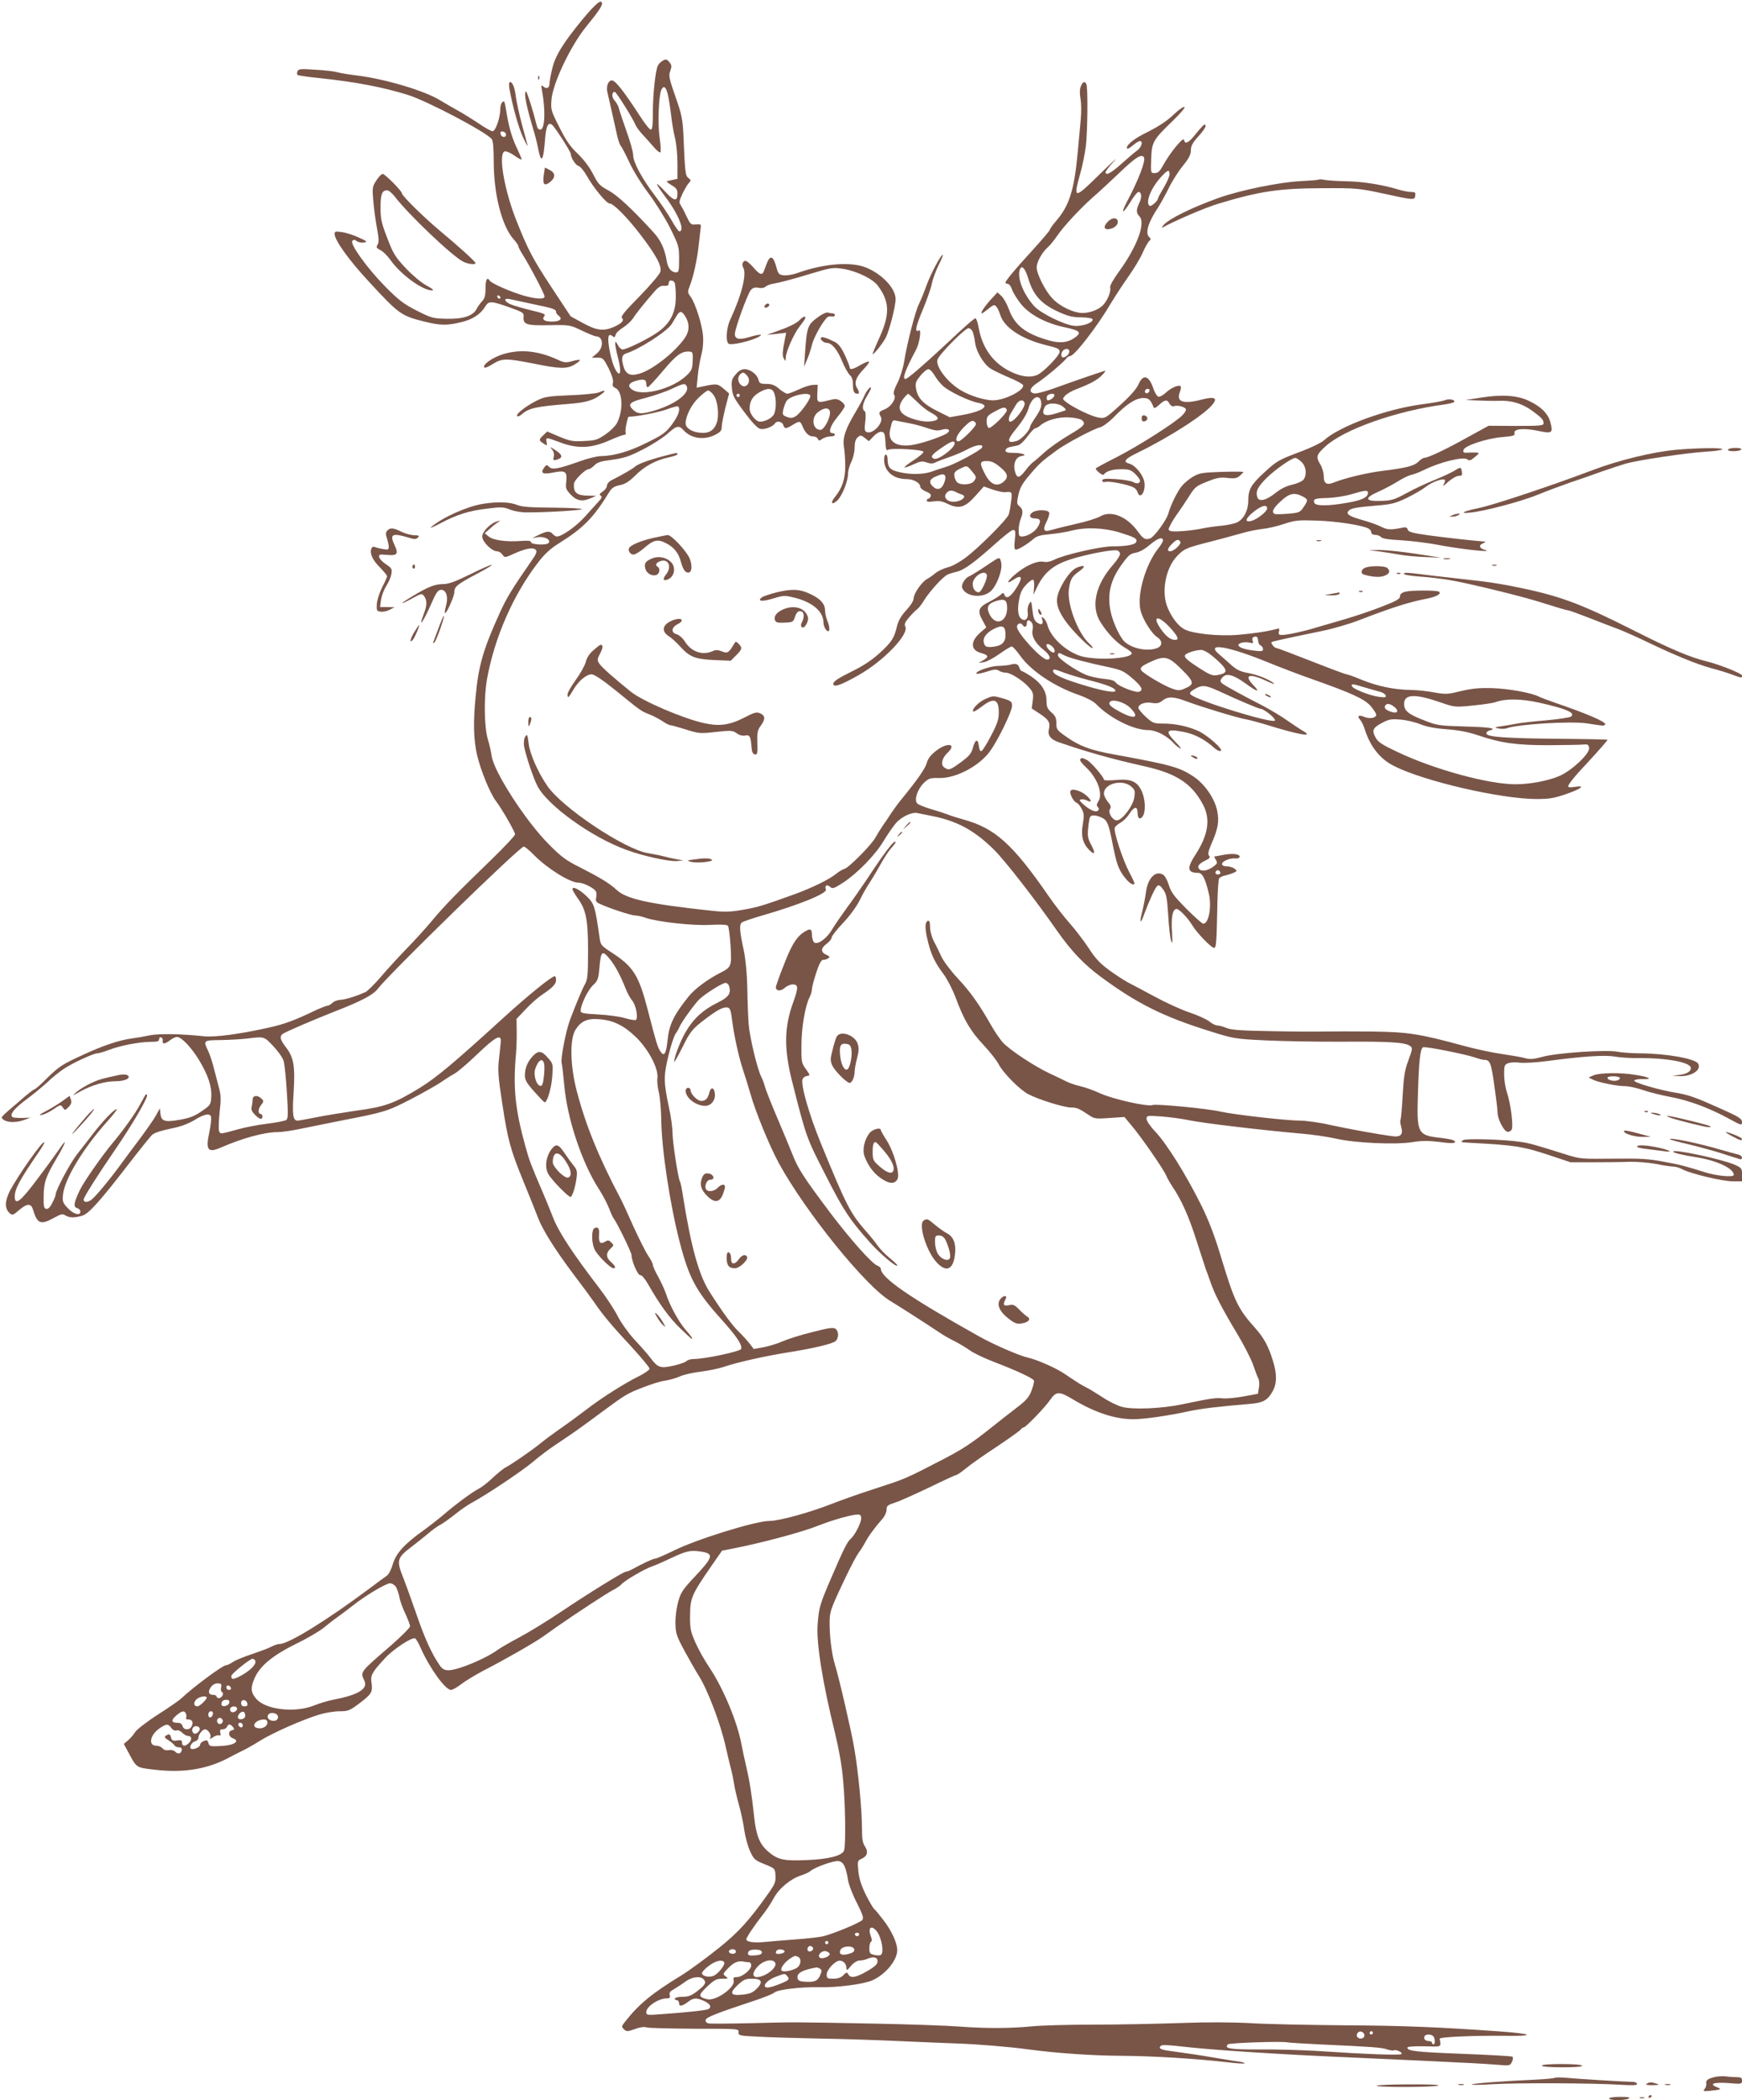 <?xml version="1.0" standalone="no"?>
<!DOCTYPE svg PUBLIC "-//W3C//DTD SVG 20010904//EN"
 "http://www.w3.org/TR/2001/REC-SVG-20010904/DTD/svg10.dtd">
<svg version="1.0" xmlns="http://www.w3.org/2000/svg"
 width="1062pt" height="1280pt" viewBox="0 0 1062 1280"
 preserveAspectRatio="xMidYMid meet">
<g transform="translate(0,1280) scale(0.1,-0.1)"
fill="#795548" stroke="none">
<path d="M3558 12690 c-125 -151 -174 -231 -192 -311 -9 -37 -16 -77 -16 -88
0 -27 -17 -36 -37 -19 -14 12 -15 9 -9 -22 23 -124 18 -240 -10 -240 -8 0 -16
6 -18 13 -2 6 -12 41 -21 77 -10 36 -25 85 -34 110 -13 37 -17 41 -19 21 -4
-23 15 -105 48 -216 11 -33 24 -86 30 -117 20 -102 33 -84 44 66 6 69 19 94
42 75 19 -16 114 -164 114 -178 0 -23 29 -68 48 -73 10 -3 32 -29 49 -59 40
-72 120 -169 139 -169 24 0 108 -85 189 -191 95 -124 130 -189 121 -225 -4
-15 -59 -80 -126 -149 -87 -88 -117 -124 -109 -132 16 -16 2 -32 -45 -54 -65
-29 -107 -25 -192 22 l-75 41 -115 174 c-115 175 -143 227 -214 405 -75 187
-114 410 -74 426 9 3 34 -7 60 -25 24 -18 44 -28 44 -23 0 5 -16 42 -35 82
-22 47 -40 108 -51 169 -9 52 -17 97 -19 99 -11 10 -25 -15 -25 -43 0 -53 -29
-136 -47 -136 -8 0 -48 22 -87 49 -39 26 -94 60 -121 75 -28 15 -79 45 -114
66 -95 58 -338 130 -506 150 -49 6 -103 15 -120 20 -16 5 -76 12 -132 15 -90
6 -104 5 -109 -9 -4 -9 -4 -20 0 -23 3 -3 63 -12 133 -19 219 -23 387 -55 538
-102 119 -37 478 -226 513 -270 8 -11 12 -55 12 -138 0 -197 49 -390 120 -471
17 -18 30 -38 30 -44 0 -5 12 -28 27 -52 44 -69 133 -239 133 -254 0 -19 -53
-16 -130 6 -76 22 -194 74 -204 90 -16 25 -26 8 -26 -46 0 -44 -5 -62 -21 -79
-12 -13 -27 -34 -33 -46 -21 -43 -81 -63 -181 -61 -86 2 -94 4 -185 50 -80 41
-109 63 -193 148 -110 112 -216 260 -199 277 8 8 15 8 26 -1 8 -7 27 -11 43
-9 26 4 23 6 -29 30 -32 15 -78 30 -103 33 -39 6 -45 5 -45 -11 0 -38 88 -161
211 -293 181 -196 195 -206 336 -241 97 -24 137 -25 223 -4 70 16 119 48 147
94 22 37 34 37 148 -3 84 -30 90 -34 87 -58 -4 -47 18 -54 156 -51 125 2 126
2 199 -33 41 -19 79 -35 86 -35 46 0 49 -68 6 -104 l-31 -26 35 0 c32 0 36 -4
67 -64 21 -43 30 -73 27 -88 -5 -18 -1 -26 15 -33 43 -19 49 -131 12 -208 -10
-22 -39 -51 -72 -74 -51 -35 -63 -38 -132 -41 -68 -4 -86 0 -151 27 l-73 31
-23 -22 c-29 -27 -29 -32 0 -51 23 -15 24 -15 19 9 -5 30 -5 30 82 -2 105 -40
189 -37 297 10 45 20 88 36 95 36 8 0 11 6 8 14 -5 12 12 96 19 96 45 0 185
27 232 45 35 13 66 21 69 18 16 -16 2 -56 -36 -108 -38 -51 -55 -64 -152 -112
-109 -55 -204 -82 -283 -83 -23 0 -84 -15 -135 -34 -124 -44 -162 -51 -181
-31 -14 14 -17 13 -31 -7 -23 -33 -6 -41 58 -28 73 15 85 6 78 -56 -4 -41 -2
-48 29 -80 36 -38 72 -43 124 -19 l30 13 -51 1 c-69 1 -89 19 -85 73 1 21 69
88 88 88 8 0 24 11 36 23 18 19 39 26 110 35 73 10 103 20 187 63 55 28 122
71 149 95 55 50 70 53 97 23 47 -52 126 -64 194 -29 32 16 40 26 40 48 0 15
10 67 22 116 l23 88 -35 30 c-36 30 -41 31 -129 12 l-34 -7 7 74 c4 41 14 98
22 127 9 34 13 76 10 115 -6 71 -47 199 -76 239 -19 25 -19 30 -5 65 23 59 45
159 55 253 5 47 11 94 12 105 3 17 -2 20 -29 17 -31 -3 -34 0 -58 50 -13 29
-30 60 -36 69 -10 13 -8 26 10 65 13 27 30 57 39 67 16 17 15 20 -1 32 -19 14
-21 32 -31 270 -4 78 -11 119 -36 190 -54 155 -55 162 -43 195 9 25 8 34 -6
51 -15 18 -21 20 -39 10 -12 -6 -26 -20 -31 -30 -15 -28 -31 -175 -31 -288 0
-78 -3 -103 -13 -103 -7 0 -38 39 -69 88 -97 149 -147 212 -168 212 -22 0 -36
-36 -27 -73 9 -36 47 -208 59 -262 6 -27 16 -57 23 -65 7 -8 31 -55 54 -104
23 -50 74 -131 115 -185 40 -53 99 -147 130 -208 54 -109 56 -115 56 -193 0
-72 -2 -80 -19 -80 -28 0 -49 25 -56 68 -13 76 -36 126 -81 176 -128 140 -221
227 -276 256 -52 28 -62 39 -92 98 -21 42 -57 89 -94 125 -46 44 -72 81 -112
162 -51 100 -53 107 -48 168 8 100 117 328 211 444 68 83 97 125 97 140 0 32
-34 6 -112 -87z m512 -460 c6 -23 15 -80 21 -128 5 -48 16 -112 24 -143 8 -31
15 -100 15 -153 l0 -96 -27 -6 c-16 -3 -32 -7 -37 -8 -5 -1 7 -12 27 -24 29
-17 37 -27 37 -51 0 -51 -20 -48 -72 8 -27 30 -51 52 -53 49 -2 -2 20 -36 50
-76 80 -105 124 -212 86 -212 -5 0 -26 30 -46 66 -21 37 -66 104 -101 150 -80
105 -134 205 -134 249 0 18 -18 84 -41 146 -22 63 -43 125 -46 139 -3 14 -15
35 -26 47 -19 21 -18 53 1 53 9 0 115 -169 128 -205 5 -11 25 -38 46 -60 20
-22 51 -56 67 -75 16 -19 33 -32 37 -28 4 4 2 45 -5 91 -12 86 -5 258 11 290
14 27 26 20 38 -23z m-985 -250 c0 -22 -29 -18 -33 3 -3 14 1 18 15 15 10 -2
18 -10 18 -18z m1029 -906 c3 -9 6 -46 6 -82 0 -94 -31 -157 -102 -211 -53
-40 -196 -111 -223 -111 -8 0 -21 12 -29 28 -13 23 -15 24 -15 7 -1 -11 8 -52
18 -91 18 -72 15 -108 -7 -82 -18 23 -34 70 -47 140 -13 73 -7 100 18 80 12
-10 16 -9 20 7 2 11 23 31 46 45 23 15 49 39 59 54 18 29 72 97 131 164 26 30
41 38 60 36 15 -2 26 2 27 10 2 21 4 22 18 22 8 0 17 -7 20 -16z m-1063 -87
c-1 -12 -15 -9 -19 4 -3 6 1 10 8 8 6 -3 11 -8 11 -12z m201 -41 c124 -26 138
-31 138 -48 0 -6 7 -16 17 -23 25 -19 6 -35 -42 -35 -47 0 -64 13 -46 34 9 11
-6 17 -78 34 -49 12 -105 28 -125 36 -43 18 -49 41 -8 33 15 -4 80 -17 144
-31z m923 -70 c30 -46 30 -92 0 -136 -60 -87 -200 -197 -279 -218 -55 -16 -83
-2 -96 49 -13 47 -8 67 17 75 79 24 251 135 278 179 8 14 22 36 30 50 19 31
30 31 50 1z m48 -276 c-2 -49 -6 -59 -40 -91 -85 -79 -265 -126 -327 -85 -34
21 -24 43 25 56 45 12 59 7 59 -21 0 -10 4 -19 9 -19 5 0 47 45 93 100 82 98
114 121 163 117 18 -2 20 -8 18 -57z m-38 -151 c25 -40 -55 -105 -178 -146
-88 -28 -117 -29 -146 -2 -38 36 -24 49 79 75 52 14 122 38 155 54 67 32 81
35 90 19z m164 -55 c26 -33 37 -121 21 -169 -16 -49 -49 -69 -106 -62 -48 5
-84 29 -84 57 0 44 35 114 79 156 25 24 51 44 58 44 6 0 21 -11 32 -26z"/>
<path d="M3281 12324 c0 -11 3 -14 6 -6 3 7 2 16 -1 19 -3 4 -6 -2 -5 -13z"/>
<path d="M3105 12263 c18 -104 57 -245 85 -303 17 -36 28 -56 26 -45 -3 11
-18 70 -35 130 -16 61 -32 134 -36 164 -7 58 -20 91 -36 91 -6 0 -7 -15 -4
-37z"/>
<path d="M6589 12273 c-7 -18 -7 -44 -2 -73 5 -25 6 -81 2 -125 -4 -44 -12
-132 -18 -195 -21 -235 -51 -332 -131 -425 -22 -25 -40 -51 -40 -56 0 -5 -49
-62 -108 -127 -108 -118 -162 -183 -162 -195 0 -4 6 -7 14 -7 8 0 20 -16 26
-35 6 -19 32 -60 56 -90 53 -64 151 -116 266 -140 88 -19 101 -30 70 -56 -45
-36 -94 -44 -163 -25 -146 41 -212 92 -248 190 -12 33 -33 70 -46 82 l-24 22
-39 -42 c-40 -44 -68 -86 -56 -86 3 0 19 11 36 25 16 14 33 25 38 25 12 0 26
-22 39 -62 24 -74 128 -143 268 -179 85 -21 93 -25 93 -44 0 -21 -96 -121
-134 -139 -43 -20 -101 -13 -169 21 -102 51 -167 140 -190 262 -6 34 -15 61
-20 61 -8 0 -62 -47 -182 -160 -136 -127 -233 -210 -245 -210 -21 0 -2 53 65
179 21 39 34 128 17 117 -27 -16 -20 23 22 122 25 60 51 133 57 163 6 30 25
80 41 113 16 32 28 60 26 62 -9 8 -73 -113 -99 -184 -15 -43 -37 -95 -48 -118
-22 -45 -72 -240 -89 -348 -6 -38 -24 -97 -41 -130 -21 -42 -27 -64 -20 -72
16 -20 -17 -72 -56 -88 -38 -16 -40 -19 -25 -47 19 -34 -48 -107 -85 -93 -14
6 -16 16 -10 64 4 38 3 60 -4 64 -18 12 -12 49 14 91 13 22 25 44 25 49 0 17
-28 -16 -41 -47 -7 -18 -33 -65 -57 -105 -58 -98 -76 -151 -67 -205 4 -23 8
-76 8 -117 0 -79 -18 -135 -65 -192 -28 -35 -16 -49 17 -18 29 28 65 117 65
163 0 18 9 50 20 72 11 23 20 59 20 86 0 32 6 51 18 63 18 15 20 15 44 -3 l25
-20 29 30 c17 18 37 29 49 27 17 -3 20 -12 23 -61 2 -44 6 -56 15 -49 18 13
217 2 217 -12 0 -7 -27 -30 -60 -51 -33 -21 -58 -41 -55 -44 3 -2 27 6 54 19
42 19 54 21 81 11 25 -8 38 -8 58 3 15 7 52 21 82 31 30 10 80 31 111 48 52
28 100 32 85 8 -12 -18 -163 -100 -217 -116 -30 -9 -72 -23 -94 -31 -50 -17
-134 -17 -199 0 -52 13 -64 28 -65 79 -1 37 -21 34 -21 -3 0 -72 55 -120 137
-120 42 0 83 -23 83 -46 0 -8 16 -22 35 -30 24 -9 33 -19 29 -29 -4 -8 -10
-15 -15 -15 -5 0 -9 -5 -9 -11 0 -8 13 -9 41 -5 32 5 52 2 86 -15 69 -33 106
-23 169 48 l52 58 54 -19 c30 -10 63 -17 74 -16 44 5 46 3 38 -57 -4 -32 -10
-68 -15 -80 -11 -30 -181 -201 -260 -260 -38 -29 -85 -55 -112 -61 -25 -7 -58
-22 -74 -35 -15 -13 -38 -29 -51 -36 -32 -17 -82 -89 -82 -118 0 -14 -17 -42
-44 -71 -31 -34 -48 -62 -57 -97 -18 -76 -33 -98 -108 -167 -49 -44 -101 -78
-173 -113 -69 -34 -104 -56 -107 -69 -5 -30 41 -15 155 50 152 86 308 249 283
296 -7 13 -2 26 23 55 18 21 41 44 50 50 9 7 27 30 39 50 36 59 120 151 148
162 14 6 40 13 56 17 42 10 104 55 223 161 56 51 109 93 118 93 15 0 16 -9 11
-60 -5 -44 -3 -60 6 -60 16 0 75 36 107 65 19 17 42 24 100 29 41 4 100 13
130 21 86 23 198 19 294 -10 96 -30 111 -38 103 -58 -6 -17 -59 -27 -146 -27
-71 0 -294 -51 -353 -81 -24 -12 -47 -17 -66 -13 -37 8 -107 -22 -166 -71 -55
-45 -68 -73 -19 -39 54 36 61 16 19 -50 -36 -56 -61 -70 -73 -41 -5 14 -8 14
-24 -1 -11 -10 -43 -29 -72 -44 -62 -31 -70 -54 -36 -113 l22 -41 -35 -30
c-64 -55 -62 -109 3 -126 46 -13 49 -24 12 -45 l-28 -16 33 5 c18 3 61 26 96
51 35 25 68 45 74 45 6 0 29 -25 51 -56 66 -93 208 -188 356 -239 48 -17 90
-39 106 -55 84 -87 229 -160 321 -160 46 0 113 -35 153 -79 11 -13 29 -27 40
-33 11 -6 -2 13 -30 41 -65 67 -55 80 46 61 70 -13 134 -46 191 -98 14 -13 32
-22 40 -19 20 7 -79 95 -137 122 -65 29 -141 45 -216 45 -56 0 -62 3 -104 41
-25 23 -45 48 -45 55 0 22 40 37 82 30 31 -5 45 -2 65 14 34 27 68 25 150 -6
92 -34 309 -100 358 -108 22 -4 74 -18 115 -30 210 -66 307 -82 232 -40 -18
11 -61 39 -95 63 -33 24 -102 65 -151 91 -122 62 -228 121 -243 133 -17 13
-16 22 3 42 24 23 66 11 138 -41 71 -52 92 -57 48 -11 -62 64 -27 76 78 27 36
-17 56 -23 45 -14 -32 25 -99 52 -161 63 -43 8 -67 20 -98 48 -23 21 -57 51
-75 66 -84 73 57 49 299 -50 74 -30 191 -75 260 -99 252 -89 328 -124 366
-167 19 -23 34 -46 34 -53 0 -20 -39 -27 -71 -14 -36 15 -48 7 -27 -17 9 -10
21 -36 28 -58 34 -106 93 -181 179 -224 180 -92 651 -201 869 -201 78 0 107 5
182 31 94 33 118 54 50 43 -24 -4 -40 -3 -40 3 0 12 46 69 112 138 64 69 128
141 128 146 0 2 -132 5 -293 6 -322 3 -438 11 -445 31 -2 7 5 16 17 19 52 13
9 21 -146 25 -160 5 -172 6 -252 38 -96 37 -121 58 -121 100 0 60 66 63 222 9
87 -30 88 -30 198 -19 61 6 122 15 136 20 61 23 156 22 269 -3 165 -37 221
-62 193 -84 -7 -6 -74 -16 -148 -23 -74 -6 -155 -15 -180 -20 -25 -5 -67 -12
-95 -16 -46 -7 -47 -8 -20 -14 17 -3 39 -3 50 1 66 25 393 45 490 30 39 -6 79
-12 89 -13 10 -2 20 2 22 7 6 15 -113 66 -306 132 -41 14 -86 31 -100 38 -46
23 -184 48 -285 51 -76 2 -121 -2 -188 -18 -82 -20 -92 -21 -165 -8 -42 8
-108 15 -147 15 -100 2 -197 23 -292 61 -45 19 -87 34 -93 34 -7 0 -103 36
-215 80 -112 44 -207 80 -213 80 -12 0 -36 29 -30 36 6 5 47 14 311 69 64 13
163 42 220 64 197 76 305 111 414 132 60 11 94 31 75 43 -15 9 -165 9 -202 0
-25 -6 -35 -15 -35 -29 0 -15 -22 -28 -110 -62 -60 -24 -164 -59 -230 -78 -66
-19 -145 -42 -175 -51 -74 -23 -169 -43 -202 -44 -22 0 -25 3 -21 21 5 17 2
20 -13 16 -49 -14 -138 -28 -234 -36 -119 -10 -276 6 -328 33 -37 19 -73 64
-101 126 -44 96 -17 246 56 322 43 44 54 49 208 88 66 17 149 40 185 50 36 11
92 22 125 26 33 3 93 17 134 31 67 22 86 24 200 20 120 -4 275 -28 313 -48 10
-5 18 -16 18 -24 0 -9 10 -15 24 -15 13 0 29 -6 35 -13 7 -10 48 -16 125 -20
63 -4 161 -16 218 -27 137 -27 360 -51 289 -31 -33 9 -38 29 -9 40 12 6 18 10
11 10 -50 3 -240 24 -342 38 -101 14 -125 21 -129 35 -3 12 -11 16 -26 13 -79
-16 -97 -15 -135 4 -21 11 -71 29 -111 40 -84 24 -106 37 -89 57 13 16 44 22
175 33 86 7 111 13 180 46 43 21 95 51 115 67 36 29 106 55 117 43 3 -3 0 -16
-7 -28 -9 -14 2 -8 27 16 24 20 52 37 66 37 19 0 22 4 18 25 -5 30 -6 30 -47
5 -18 -11 -72 -36 -121 -56 -48 -19 -125 -55 -170 -80 -74 -40 -90 -45 -156
-47 -98 -3 -103 17 -13 57 36 16 88 44 117 62 28 18 65 36 82 40 17 3 51 17
76 29 99 49 242 84 266 65 11 -10 20 -7 45 14 30 25 30 26 7 28 -13 0 -36 0
-51 -1 -23 -2 -28 1 -25 16 5 26 140 71 237 79 68 6 78 9 74 24 -7 26 55 32
139 15 93 -20 98 -16 78 57 -14 48 -56 90 -128 124 -71 35 -167 41 -297 20
l-90 -14 75 -3 c41 -2 98 -3 125 -2 78 4 144 -16 205 -60 61 -45 70 -55 70
-78 0 -13 -22 -15 -167 -15 l-168 1 -124 -68 c-132 -74 -244 -127 -266 -127
-8 0 -25 -11 -38 -24 -26 -26 -73 -38 -227 -57 -93 -12 -224 -44 -286 -69 -45
-19 -64 -8 -64 37 0 21 -9 53 -20 71 -29 47 -26 59 28 109 112 105 434 219
729 258 29 4 55 11 58 15 9 14 -31 21 -56 11 -13 -6 -76 -17 -139 -25 -220
-29 -506 -134 -600 -221 -14 -13 -74 -42 -134 -65 -144 -54 -150 -58 -229
-130 -81 -75 -97 -103 -97 -171 0 -60 -27 -112 -68 -133 -15 -7 -56 -16 -92
-20 -36 -3 -87 -10 -115 -16 -71 -15 -181 -24 -200 -16 -14 5 -14 9 1 38 9 18
30 51 46 73 16 22 46 67 67 100 35 56 43 63 109 89 59 24 80 28 124 23 43 -5
57 -3 76 13 12 10 22 20 22 23 0 3 -59 3 -132 1 -118 -4 -136 -7 -174 -29 -23
-13 -54 -39 -69 -57 -27 -32 -70 -120 -82 -167 -10 -39 -85 -142 -110 -152
-31 -11 -43 -5 -78 44 -66 90 -162 128 -227 90 -18 -11 -87 -33 -153 -47 -66
-15 -133 -32 -149 -37 -43 -14 -51 2 -26 51 12 23 19 48 16 56 -6 17 -68 19
-97 4 -30 -17 -24 -40 11 -40 35 0 39 -17 14 -56 -19 -28 -63 -54 -94 -54 -17
0 -20 6 -20 39 0 21 6 54 14 72 15 37 12 58 -12 76 -13 11 -14 20 -3 69 10 44
25 69 71 123 58 68 72 80 163 147 61 44 222 129 262 139 17 4 53 30 86 63 76
79 131 114 176 116 36 1 47 -9 67 -59 2 -5 17 2 33 18 35 32 49 34 63 6 7 -12
18 -18 26 -15 23 9 74 -5 74 -21 0 -8 -12 -25 -27 -39 -57 -52 -268 -185 -393
-249 -71 -36 -130 -68 -130 -70 0 -13 43 -46 49 -38 13 21 52 33 106 33 49 0
60 -4 86 -29 16 -16 29 -34 29 -40 0 -18 -19 -22 -42 -9 -13 7 -60 15 -106 18
-65 4 -82 2 -82 -9 0 -9 7 -11 22 -8 22 6 138 -17 169 -34 10 -5 21 -18 24
-29 16 -50 52 7 41 64 -8 43 -56 101 -91 110 -42 11 -28 29 53 68 197 96 417
238 459 299 25 34 4 42 -65 25 -117 -31 -162 -17 -140 42 7 17 9 34 6 37 -11
12 -56 -7 -88 -36 -18 -17 -39 -29 -48 -27 -8 2 -23 25 -31 51 -27 79 -62 89
-90 25 -13 -29 -50 -71 -111 -126 -91 -83 -93 -83 -134 -77 -41 7 -150 59
-196 94 -24 19 -24 20 -6 40 10 11 43 30 73 41 79 30 125 55 152 84 14 14 22
26 18 26 -6 0 -162 -53 -320 -110 -48 -17 -98 -30 -110 -28 -37 5 -31 33 15
63 51 33 157 123 176 147 7 10 19 18 26 18 26 0 165 179 250 324 26 43 73 115
105 160 32 45 71 109 86 143 15 35 34 68 41 74 11 9 11 13 -1 25 -25 25 -4 91
55 179 14 22 43 74 64 116 20 42 59 104 87 138 37 46 49 69 49 95 0 26 10 45
45 84 42 47 55 72 37 72 -4 0 -27 -25 -51 -55 -45 -57 -67 -68 -73 -37 -4 20
-87 -81 -128 -157 -20 -36 -31 -46 -50 -46 -25 0 -25 0 -22 84 3 104 11 118
128 231 50 48 82 86 75 88 -7 2 -34 -16 -59 -40 -53 -50 -96 -78 -196 -128
-62 -32 -107 -72 -94 -86 3 -3 19 7 36 21 16 14 35 25 41 25 21 0 11 -36 -16
-57 -16 -11 -59 -48 -97 -82 -65 -58 -96 -74 -96 -50 0 5 23 36 52 67 29 31
-9 -3 -85 -77 -157 -155 -165 -156 -124 -8 15 51 31 131 37 178 10 88 13 350
3 375 -8 22 -23 16 -34 -13z m385 -432 c12 -19 -32 -136 -105 -273 -39 -76
-24 -74 23 2 20 33 42 60 48 60 20 0 23 -32 6 -66 -20 -43 -20 -61 0 -82 40
-40 -13 -184 -124 -337 -35 -48 -57 -87 -54 -98 6 -22 -15 -76 -41 -104 -30
-34 -99 -57 -148 -49 -58 9 -130 49 -167 91 -43 48 -92 147 -92 185 0 33 33
93 70 125 12 11 36 40 53 65 41 60 141 168 219 237 35 30 110 100 167 154 95
91 131 113 145 90z m156 -103 c0 -13 -16 -49 -35 -81 -19 -32 -35 -61 -35 -66
0 -14 -41 -51 -51 -46 -28 18 6 107 68 175 42 46 53 49 53 18z m-861 -636 c30
-100 77 -152 176 -199 65 -30 92 -37 145 -37 36 -1 67 -5 70 -11 10 -20 -62
-46 -111 -41 -62 6 -207 78 -245 121 -64 72 -102 166 -88 218 11 37 33 15 53
-51z m-339 -324 c5 -13 12 -44 15 -69 7 -53 52 -128 93 -155 15 -10 65 -34
111 -54 47 -19 86 -41 88 -47 11 -31 -112 -93 -183 -93 -51 0 -139 27 -196 61
-81 48 -154 143 -143 186 7 30 168 193 190 193 8 0 20 -10 25 -22z m584 -136
c-6 -9 -19 -18 -28 -20 -22 -5 -21 34 2 47 23 13 40 -4 26 -27z m-816 -131
c13 -22 37 -52 55 -67 39 -33 158 -90 210 -99 80 -15 31 -52 -100 -75 l-73
-13 -74 37 c-86 42 -121 79 -131 135 -6 35 -3 45 26 81 18 22 40 40 49 40 9 0
26 -18 38 -39z m1310 -93 c-6 -18 -28 -21 -28 -4 0 9 7 16 16 16 9 0 14 -5 12
-12z m-1419 -65 c26 -27 65 -57 86 -68 46 -24 54 -40 23 -49 -39 -10 -81 -6
-138 13 -84 29 -97 71 -42 134 8 9 17 17 19 17 2 0 25 -21 52 -47z m839 35
c-6 -16 -36 -34 -44 -26 -3 4 -4 14 -1 23 7 17 51 21 45 3z m-80 -44 c2 -22
-7 -46 -32 -83 -20 -29 -36 -56 -36 -60 0 -23 -55 -82 -83 -89 -61 -17 -61 4
3 81 37 46 62 88 70 117 19 72 72 96 78 34z m-102 1 c9 -23 -61 -115 -87 -115
-14 0 -11 28 6 55 8 14 22 36 30 50 17 28 43 33 51 10z m235 -24 c19 -16 21
-21 9 -24 -69 -23 -86 -27 -106 -27 -26 0 -31 18 -14 51 14 26 79 26 111 0z
m-343 -20 c5 -16 -94 -114 -110 -109 -7 3 -13 20 -13 39 0 30 5 37 50 61 52
29 66 30 73 9z m457 -61 c28 -23 15 -37 -77 -91 -51 -30 -118 -77 -149 -105
-31 -28 -62 -55 -70 -60 -8 -5 -30 -28 -48 -52 -37 -48 -51 -49 -63 -7 -13 48
4 89 38 95 24 5 26 7 11 13 -10 4 -39 7 -63 7 -32 0 -44 4 -44 15 0 8 11 17
25 20 14 3 36 7 49 10 14 3 39 26 60 55 20 27 41 50 48 50 6 0 19 7 29 16 37
33 112 54 177 50 34 -2 69 -9 77 -16z m-1050 -20 c28 -5 76 -18 108 -29 43
-15 64 -18 89 -10 36 10 57 -1 35 -19 -22 -18 -137 -59 -204 -72 -102 -20
-163 16 -147 88 14 63 15 64 42 57 15 -3 50 -10 77 -15z m405 -4 c0 -17 -90
-106 -107 -106 -26 0 -12 40 31 84 30 31 49 44 60 40 9 -3 16 -12 16 -18z
m-130 -119 c0 -28 -100 -103 -125 -93 -26 10 -17 24 43 65 60 42 82 50 82 28z
m2114 -112 c29 -27 35 -78 13 -108 -7 -10 -38 -24 -69 -31 -36 -8 -71 -26
-100 -49 -58 -47 -103 -58 -113 -27 -11 36 2 62 57 117 51 50 150 120 174 122
6 1 23 -10 38 -24z m-1838 -31 c50 -40 55 -64 19 -93 -39 -30 -79 -12 -110 50
-35 67 -33 79 11 79 27 0 48 -9 80 -36z m-172 -25 c30 -35 31 -39 13 -62 -15
-22 -83 -26 -102 -6 -8 8 -16 25 -17 39 -2 19 4 28 32 42 46 22 44 23 74 -13z
m-161 -32 c3 -7 -1 -27 -9 -45 -15 -36 -42 -42 -68 -16 -25 24 -19 44 17 59
41 18 54 18 60 2z m65 -96 c9 -5 25 -12 35 -15 45 -14 -21 -54 -69 -42 -30 8
-41 31 -24 51 14 17 33 19 58 6z m2512 -4 c0 -28 -37 -46 -125 -61 -118 -21
-194 -21 -202 -1 -9 24 1 28 84 30 43 2 107 12 143 23 79 24 100 26 100 9z
m-400 -22 c36 -19 36 -23 7 -66 -21 -32 -27 -34 -92 -40 -39 -3 -76 -4 -82 -2
-24 9 -13 35 35 78 52 49 83 55 132 30z m-215 -74 c0 -19 -63 -68 -97 -76 -44
-11 -35 17 19 59 47 36 78 43 78 17z m-635 -195 c0 -7 -13 -29 -29 -49 -76
-96 -129 -276 -109 -372 11 -54 67 -146 105 -170 31 -21 30 -53 -3 -65 -57
-22 -151 -4 -197 38 -30 27 -74 122 -87 189 -20 101 0 186 64 276 44 62 56 73
89 78 23 4 55 21 85 47 48 41 82 53 82 28z m106 -8 c8 -13 -39 -58 -62 -58
-21 0 -17 18 11 45 27 28 40 31 51 13z m-368 -71 c2 -10 -16 -40 -43 -70 -107
-122 -136 -254 -76 -349 43 -68 98 -126 148 -155 23 -13 43 -29 43 -34 0 -35
-227 -46 -317 -16 -92 32 -180 116 -198 190 -4 14 -14 32 -22 39 -14 11 -15
10 -9 -9 9 -28 -5 -36 -32 -17 -16 11 -23 30 -28 76 -6 57 -8 59 -20 37 -8
-13 -11 -35 -9 -49 6 -32 -8 -55 -29 -47 -28 11 -36 51 -24 117 8 47 18 69 44
96 18 20 37 33 43 30 5 -3 7 -25 5 -49 l-4 -42 24 50 c49 98 111 143 248 179
97 26 199 44 233 42 11 0 21 -9 23 -19z m-688 -332 c0 -88 -72 -113 -108 -38
-20 42 -10 63 38 79 54 18 70 8 70 -41z m990 -117 c51 -55 61 -78 34 -78 -27
0 -54 20 -84 62 -60 83 -23 94 50 16z m-840 27 c7 -9 9 -26 5 -45 -8 -37 17
-82 70 -123 37 -30 46 -57 18 -57 -34 0 -183 163 -183 199 0 22 24 29 35 11
10 -17 25 -11 25 10 0 24 13 26 30 5z m-160 -76 c0 -46 -26 -68 -85 -72 -30
-2 -39 2 -45 19 -13 32 10 66 59 91 54 27 71 18 71 -38z m1540 -33 c0 -13 7
-26 15 -30 8 -3 15 -13 15 -22 0 -14 -8 -15 -57 -9 -60 7 -93 20 -93 34 0 13
41 21 69 14 19 -5 23 -3 18 10 -6 17 0 27 20 27 7 0 13 -11 13 -24z m-1243
-52 c9 -24 -5 -29 -27 -9 -28 25 -27 50 1 35 11 -6 23 -18 26 -26z m944 -27
c19 -13 51 -41 72 -62 42 -43 38 -59 -19 -69 -29 -6 -44 -1 -95 31 -92 58
-116 79 -102 93 11 12 61 27 94 29 9 1 32 -9 50 -22z m-881 -12 c30 -15 134
-43 276 -73 70 -15 88 -24 137 -66 57 -49 69 -72 42 -82 -20 -8 -126 33 -142
55 -8 13 -31 20 -78 24 -36 4 -85 15 -109 26 -65 28 -166 99 -166 116 0 19 4
19 40 0z m714 -85 c77 -76 79 -91 20 -116 -32 -14 -41 -14 -81 0 -46 16 -173
91 -185 110 -10 16 0 26 56 52 86 40 110 34 190 -46z m-714 -21 c30 -11 100
-32 155 -46 105 -27 155 -47 155 -63 0 -14 -67 -3 -170 27 -146 43 -210 71
-210 93 0 14 8 13 70 -11z m1834 -90 c39 -11 82 -24 95 -27 13 -4 26 -13 29
-21 4 -11 -4 -13 -42 -8 -58 8 -158 48 -164 65 -5 16 0 16 82 -9z m-896 -20
c121 -56 245 -109 257 -109 21 0 97 -62 87 -72 -19 -19 -476 122 -513 159 -9
9 -3 17 22 32 46 28 68 26 147 -10z m-540 -101 c59 -58 35 -75 -46 -34 -67 35
-86 51 -77 66 13 22 86 3 123 -32z m1612 4 c32 -26 19 -44 -20 -30 -33 11 -44
23 -35 38 9 15 30 12 55 -8z m161 -107 c39 -15 90 -25 160 -30 71 -5 128 -16
188 -36 141 -48 236 -61 431 -61 96 1 191 2 210 4 30 3 35 0 38 -21 5 -33
-104 -136 -178 -169 -70 -31 -182 -52 -273 -52 -167 1 -495 91 -718 197 -95
45 -118 60 -133 88 -24 44 -17 59 41 90 42 22 56 24 113 19 36 -3 90 -16 121
-29z"/>
<path d="M6751 11446 c-28 -30 -19 -50 18 -41 31 7 52 31 44 51 -8 21 -37 17
-62 -10z"/>
<path d="M6564 9340 c-30 -12 -73 -67 -101 -128 -32 -68 -25 -112 28 -191 39
-58 151 -171 170 -171 5 0 -4 12 -21 28 -69 64 -135 239 -124 328 9 64 17 79
66 114 41 30 31 40 -18 20z"/>
<path d="M6330 9078 c0 -9 5 -20 10 -23 13 -8 13 5 0 25 -8 13 -10 13 -10 -2z"/>
<path d="M6768 8813 c6 -2 18 -2 25 0 6 3 1 5 -13 5 -14 0 -19 -2 -12 -5z"/>
<path d="M3315 11733 c-8 -57 3 -70 38 -43 35 28 34 56 -2 74 l-29 15 -7 -46z"/>
<path d="M2295 11701 c-24 -36 -26 -44 -20 -117 3 -44 13 -119 22 -168 13 -68
14 -93 5 -107 -10 -16 -8 -21 18 -34 16 -8 42 -34 59 -58 62 -89 196 -187 255
-187 14 0 3 10 -34 30 -32 17 -84 61 -127 106 -64 69 -76 88 -112 183 -36 93
-41 116 -41 187 0 82 9 104 41 104 9 0 29 -17 45 -37 83 -110 352 -365 418
-398 32 -16 80 -20 74 -7 -4 12 -103 101 -218 197 -100 84 -230 212 -230 227
0 14 -103 118 -117 118 -7 0 -24 -17 -38 -39z"/>
<path d="M8039 11705 c-3 -2 -52 -6 -109 -9 -128 -6 -368 -55 -500 -102 -165
-59 -302 -127 -336 -165 -10 -13 -14 -20 -9 -17 73 41 264 123 341 146 251 76
371 94 634 95 208 1 220 0 370 -32 193 -42 194 -42 198 -13 3 18 -1 22 -26 22
-16 0 -51 7 -78 15 -90 28 -218 49 -314 50 -52 1 -111 5 -131 8 -19 4 -38 5
-40 2z"/>
<path d="M4676 11198 c-7 -18 -16 -41 -19 -50 -10 -28 -27 -22 -64 22 -19 22
-40 40 -48 40 -17 0 -25 -23 -14 -41 23 -37 -9 -167 -80 -319 -24 -53 -28
-138 -7 -146 20 -8 119 14 169 37 51 23 23 25 -47 4 -59 -18 -86 -12 -86 19 0
32 78 247 98 269 12 13 25 17 46 13 18 -4 35 -1 45 8 9 8 34 16 56 19 22 3
110 26 195 52 152 46 157 46 222 36 83 -14 180 -61 211 -104 71 -97 73 -172 8
-316 -23 -50 -41 -94 -41 -98 0 -13 60 61 80 99 21 40 60 191 60 235 0 64 -79
150 -177 191 -93 39 -257 27 -425 -33 -25 -9 -61 -15 -79 -13 -29 3 -34 8 -44
43 -19 74 -38 84 -59 33z"/>
<path d="M4667 10943 c-12 -12 -7 -22 8 -17 8 4 15 10 15 15 0 11 -14 12 -23
2z"/>
<path d="M4992 10871 c-71 -52 -73 -57 -86 -248 l-4 -58 17 40 c10 22 24 64
31 93 13 54 82 171 103 173 7 1 18 1 25 0 6 -1 12 3 12 9 0 5 -6 10 -14 10 -8
0 -21 2 -28 5 -8 3 -33 -8 -56 -24z"/>
<path d="M4870 10845 c-14 -14 -63 -39 -110 -55 l-85 -31 59 6 59 7 -7 -34
c-16 -80 -18 -107 -7 -124 10 -18 10 -17 11 3 0 38 50 150 86 195 19 24 34 46
34 51 0 14 -15 7 -40 -18z"/>
<path d="M5006 10743 c-10 -10 15 -33 35 -33 30 0 64 -41 93 -112 15 -36 36
-74 47 -84 13 -12 19 -30 19 -61 0 -30 5 -45 15 -50 24 -9 28 3 11 30 -21 32
-9 68 41 119 20 21 34 40 31 44 -4 3 -26 -6 -51 -20 -47 -28 -67 -32 -67 -15
0 6 -13 39 -29 74 -21 45 -39 69 -60 80 -47 24 -78 34 -85 28z"/>
<path d="M3069 10642 c-61 -18 -124 -61 -118 -80 3 -7 21 -1 51 18 59 37 82
37 246 5 166 -34 209 -35 256 -6 46 29 41 35 -15 20 -40 -11 -50 -10 -94 11
-116 52 -222 63 -326 32z"/>
<path d="M4485 10518 c-24 -28 -27 -39 -23 -84 4 -45 13 -62 76 -146 47 -63
80 -98 97 -102 25 -6 77 13 90 34 11 17 43 11 50 -10 8 -25 16 -25 57 0 43 26
46 25 60 -7 18 -43 39 -63 65 -63 13 0 26 -7 29 -15 5 -13 8 -13 27 0 12 8 34
15 49 15 16 0 28 5 28 10 0 6 -7 10 -15 10 -28 0 -15 43 30 98 25 30 45 60 45
68 0 7 -11 21 -25 30 -21 14 -32 15 -69 5 -74 -18 -76 -18 -73 42 l2 52 -30
-1 c-17 -1 -56 -13 -86 -28 -31 -14 -62 -26 -70 -26 -8 1 -30 14 -49 30 -26
23 -44 30 -77 30 -37 0 -43 3 -49 25 -8 33 -50 65 -84 65 -19 0 -37 -10 -55
-32z m69 -7 c32 -35 -6 -88 -39 -55 -18 18 -19 46 -3 62 16 16 22 15 42 -7z
m166 -107 c13 -34 13 -97 -1 -128 -11 -23 -53 -46 -86 -46 -25 0 -63 47 -63
79 0 45 18 76 58 99 51 30 80 28 92 -4z m-210 -14 c0 -5 -4 -10 -10 -10 -5 0
-10 5 -10 10 0 6 5 10 10 10 6 0 10 -4 10 -10z m430 -4 c0 -22 -64 -110 -91
-124 -18 -11 -31 -11 -52 -3 -26 10 -28 14 -22 44 4 17 13 42 20 53 22 34 145
60 145 30z m120 -101 c0 -38 -37 -105 -58 -105 -49 0 -59 76 -14 109 39 30 72
28 72 -4z"/>
<path d="M3650 10408 c-14 -6 -93 -14 -175 -17 -137 -6 -156 -9 -205 -34 -64
-32 -128 -82 -117 -93 4 -4 15 0 24 8 47 41 84 50 299 67 99 8 145 22 194 61
27 21 19 25 -20 8z"/>
<path d="M6960 10250 c0 -15 5 -20 18 -18 9 2 17 10 17 18 0 8 -8 16 -17 18
-13 2 -18 -3 -18 -18z"/>
<path d="M3364 10062 c12 -14 16 -29 12 -46 -5 -20 -3 -23 14 -19 43 11 42 29
-2 58 -34 22 -39 24 -24 7z"/>
<path d="M10222 10059 c-145 -13 -351 -63 -512 -124 -248 -94 -597 -210 -688
-230 -102 -21 -132 -37 -57 -29 89 9 314 69 413 110 48 20 137 53 197 74 61
20 148 51 195 68 47 16 110 37 140 46 78 22 366 65 488 73 56 3 102 10 102 15
0 10 -150 8 -278 -3z"/>
<path d="M10535 10060 c-4 -6 10 -10 34 -10 22 0 43 5 46 10 4 6 -10 10 -34
10 -22 0 -43 -4 -46 -10z"/>
<path d="M4045 10020 c-95 -25 -156 -48 -175 -65 -14 -13 -66 -43 -142 -82
-16 -8 -28 -23 -28 -34 0 -10 -12 -26 -26 -35 -19 -13 -22 -19 -12 -25 10 -6
7 -15 -13 -36 -14 -15 -51 -57 -84 -93 -53 -59 -140 -120 -170 -120 -7 0 -18
7 -25 15 -16 20 -37 19 -85 -5 l-40 -19 35 5 c41 6 82 -17 64 -36 -15 -15
-110 -9 -107 6 2 8 -17 10 -61 7 -88 -7 -171 4 -198 28 l-23 19 31 27 c17 16
39 33 50 40 18 11 18 11 -2 6 -41 -9 -94 -62 -94 -93 0 -32 58 -90 90 -90 10
0 25 -9 33 -20 14 -20 14 -20 70 5 72 33 119 41 134 23 8 -10 2 -26 -28 -68
-114 -164 -151 -224 -192 -315 -100 -220 -130 -321 -147 -507 -16 -160 -13
-269 9 -362 22 -93 79 -232 115 -279 37 -49 116 -187 116 -202 0 -8 -64 -76
-142 -152 -214 -207 -286 -281 -363 -373 -38 -46 -110 -125 -160 -176 -49 -51
-120 -128 -156 -171 -37 -43 -78 -83 -90 -89 -56 -26 -126 -47 -155 -48 -17
-1 -39 -9 -48 -19 -10 -9 -23 -17 -30 -17 -7 0 -34 -11 -62 -23 -137 -66 -199
-89 -299 -111 -174 -39 -326 -59 -391 -52 -140 15 -273 17 -330 6 -32 -7 -84
-16 -115 -20 -73 -10 -171 -43 -284 -95 -136 -62 -154 -74 -229 -147 -37 -38
-72 -68 -77 -68 -5 0 -46 -32 -91 -72 -125 -107 -116 -97 -94 -114 24 -17 79
-17 126 1 l35 13 -52 -2 c-28 0 -54 2 -58 6 -17 16 12 52 83 105 42 31 102 80
132 108 30 29 75 65 100 81 54 36 180 94 203 94 9 0 40 9 69 20 68 27 189 50
256 50 41 0 52 3 52 16 0 9 6 14 13 11 6 -2 11 -11 9 -21 -4 -22 14 -20 45 4
14 11 33 20 42 20 28 -1 87 -63 134 -140 56 -93 79 -162 75 -226 -3 -47 -5
-50 -59 -87 -43 -30 -72 -41 -134 -52 -92 -16 -112 -9 -117 38 l-3 32 -25 -45
c-14 -25 -59 -89 -100 -144 -41 -54 -88 -118 -105 -141 -72 -100 -166 -213
-190 -229 -24 -16 -45 -15 -45 3 0 14 84 146 190 301 108 157 207 327 196 337
-3 4 -7 4 -8 2 -2 -2 -16 -28 -32 -57 -29 -56 -100 -155 -164 -232 -69 -82
-183 -245 -206 -295 -36 -75 -40 -102 -16 -108 11 -3 20 -12 20 -21 0 -28 -41
-17 -76 20 -31 32 -34 40 -30 82 9 95 123 283 269 446 38 42 64 76 59 76 -16
0 -83 -70 -145 -150 -31 -41 -75 -97 -97 -125 -40 -50 -130 -218 -130 -243 0
-7 -9 -31 -21 -53 -13 -27 -26 -39 -37 -37 -14 3 -17 15 -16 73 1 88 11 120
79 235 59 100 68 133 14 53 -18 -26 -77 -108 -132 -180 -102 -137 -137 -164
-137 -105 1 47 27 96 148 273 18 26 32 51 32 55 0 28 -162 -202 -211 -297 -31
-63 -31 -105 0 -133 16 -15 21 -13 59 20 49 41 72 41 84 -1 26 -85 47 -92 128
-47 42 23 52 25 69 14 25 -15 54 -15 101 -2 40 11 107 85 292 325 64 83 124
157 134 167 19 16 48 25 154 48 30 7 75 25 100 40 61 39 98 47 106 25 4 -9 -1
-53 -10 -97 -23 -106 -9 -126 66 -94 138 60 270 96 353 96 24 0 87 9 142 21
54 11 163 33 243 49 268 52 280 56 426 131 76 40 160 87 185 105 26 18 61 40
78 49 18 9 82 63 142 121 112 107 146 124 142 74 -1 -14 -6 -61 -11 -105 -8
-68 -5 -108 20 -270 34 -225 49 -280 133 -485 35 -85 73 -180 85 -212 27 -72
104 -195 216 -344 49 -64 106 -142 127 -172 54 -79 106 -141 229 -273 59 -65
108 -123 108 -131 0 -7 -30 -29 -67 -47 -81 -39 -235 -137 -318 -202 -33 -25
-100 -75 -150 -110 -49 -34 -110 -79 -135 -100 -55 -44 -167 -121 -206 -142
-16 -8 -52 -38 -81 -65 -29 -28 -67 -57 -85 -66 -39 -20 -140 -94 -216 -160
-31 -26 -86 -69 -122 -95 -114 -81 -166 -139 -185 -204 -10 -34 -25 -63 -38
-72 -12 -8 -60 -43 -106 -78 -263 -196 -492 -337 -547 -337 -10 0 -32 -7 -49
-16 -16 -9 -70 -29 -120 -46 -49 -16 -102 -38 -117 -49 -15 -10 -34 -19 -41
-19 -20 0 -203 -136 -272 -202 -11 -11 -75 -55 -142 -98 -67 -43 -130 -92
-139 -107 -9 -15 -29 -38 -43 -50 l-26 -22 30 -56 c49 -91 45 -88 156 -101
183 -22 332 4 469 81 14 7 43 22 65 33 22 10 72 38 110 62 76 48 258 128 362
160 36 11 91 20 123 20 53 0 62 4 122 49 74 56 81 68 73 125 -7 45 3 64 83
150 49 54 166 131 183 120 6 -3 22 -30 34 -59 55 -123 150 -255 185 -255 9 0
37 16 62 35 25 20 86 56 134 82 120 61 309 169 363 207 24 17 63 45 86 61 118
82 305 205 341 223 22 11 46 28 54 37 17 21 141 93 183 107 18 6 69 28 115 50
98 46 121 51 187 41 78 -12 73 -33 -33 -146 -78 -83 -91 -101 -107 -158 -10
-37 -18 -92 -17 -132 1 -61 6 -77 53 -165 29 -53 69 -124 90 -157 54 -86 132
-291 163 -430 15 -66 31 -133 36 -150 4 -16 11 -50 15 -75 3 -25 17 -83 30
-130 13 -47 28 -117 33 -157 6 -39 21 -96 35 -126 23 -50 29 -55 88 -79 64
-26 64 -26 67 -69 2 -39 -3 -52 -47 -114 -112 -158 -179 -232 -295 -325 -72
-58 -182 -139 -229 -168 -184 -112 -262 -177 -347 -285 -21 -27 -22 -30 -6
-45 15 -15 20 -15 67 1 31 12 58 15 72 10 12 -4 144 -7 292 -8 269 0 270 0
268 -21 -2 -20 3 -22 115 -27 64 -4 236 -9 382 -12 146 -2 371 -10 500 -16
129 -6 282 -12 340 -14 116 -4 315 -20 430 -36 172 -23 387 -38 570 -39 187
-1 451 -17 649 -40 51 -6 96 -9 98 -6 3 3 -10 7 -28 10 -19 2 -79 12 -134 21
-102 18 -185 30 -287 44 -63 8 -77 16 -61 32 7 7 49 5 134 -5 172 -20 595 -48
1024 -66 127 -6 334 -15 460 -21 127 -6 255 -13 286 -14 31 -1 94 -6 141 -9
83 -7 84 -7 96 18 7 15 7 28 2 31 -5 3 -141 11 -302 17 -285 11 -338 17 -338
38 0 6 38 9 103 8 110 -3 103 -7 94 46 -2 11 203 20 398 18 192 -3 173 12 -35
27 -371 26 -579 35 -950 37 -217 2 -471 7 -565 13 -110 6 -260 7 -425 1 -140
-5 -381 -10 -535 -10 -154 0 -320 -5 -370 -10 -131 -13 -281 -14 -440 -2 -77
6 -306 14 -510 18 -513 10 -492 10 -764 3 -135 -3 -253 -4 -263 -1 -11 2 -18
12 -16 21 3 16 73 43 297 117 58 19 112 41 121 49 21 19 161 35 270 33 109 -3
274 18 328 42 81 36 152 122 152 184 0 44 -34 118 -84 183 -26 34 -51 65 -57
68 -5 4 -28 42 -50 86 -29 59 -41 98 -46 144 -6 62 -5 65 20 76 35 16 42 42
20 76 -14 20 -18 47 -18 108 0 118 -23 353 -47 490 -18 106 -93 430 -118 510
-18 58 -31 157 -32 236 -1 87 -1 88 99 299 30 63 65 129 77 145 13 17 31 46
41 65 19 37 62 95 105 143 14 16 25 40 25 55 0 24 6 29 52 44 29 9 122 51 208
92 86 42 160 76 165 76 5 0 33 19 62 43 29 24 112 82 184 129 72 48 136 94
144 102 7 9 16 16 21 16 12 0 131 123 162 169 35 51 55 52 133 5 137 -83 261
-124 373 -124 67 0 212 21 336 48 80 17 179 29 383 46 73 7 100 22 130 75 27
48 28 106 2 188 -27 89 -56 141 -109 200 -103 115 -125 160 -206 428 -43 142
-75 225 -126 328 -91 182 -208 368 -275 439 -31 32 -54 66 -54 78 0 21 2 21
93 15 50 -4 124 -14 162 -22 90 -19 447 -61 695 -83 63 -5 156 -19 205 -30
116 -27 364 -38 468 -21 57 9 95 9 161 1 84 -12 115 -8 87 10 -8 4 -44 11 -80
15 -137 15 -144 27 -137 255 6 212 14 290 32 297 16 6 256 -42 315 -62 23 -8
49 -15 58 -15 35 0 42 -19 61 -156 11 -76 20 -151 20 -167 0 -35 35 -106 57
-114 9 -4 21 1 28 10 13 19 -4 161 -30 235 -8 25 -15 72 -15 104 0 53 2 59 25
68 14 5 46 7 70 3 25 -3 101 1 168 10 217 29 348 38 412 27 33 -6 103 -10 155
-9 155 1 297 -24 307 -56 6 -22 -18 -39 -64 -46 l-48 -6 45 -2 c75 -2 136 39
112 77 -19 30 -194 61 -352 62 -52 0 -115 5 -140 10 -68 13 -371 -7 -455 -31
-56 -15 -78 -17 -108 -8 -21 6 -82 16 -135 24 -53 7 -158 29 -232 49 -279 76
-345 86 -570 89 -113 1 -239 1 -280 0 -41 -1 -185 -1 -319 2 -190 3 -252 7
-282 19 -22 9 -48 16 -58 16 -11 0 -32 11 -48 24 -16 13 -70 38 -121 55 -51
17 -147 61 -215 98 -67 36 -140 75 -162 86 -22 12 -73 45 -113 74 -57 42 -85
72 -126 136 -30 45 -81 112 -114 149 -33 37 -91 111 -128 165 -220 318 -327
415 -520 468 -32 9 -75 22 -94 30 -19 7 -67 23 -106 34 -39 12 -77 27 -83 35
-19 22 3 86 41 124 31 29 38 31 93 30 102 -3 246 73 311 164 49 67 134 243
134 275 0 27 -5 31 -58 47 -56 16 -59 16 -104 -4 -42 -18 -87 -65 -74 -77 2
-3 26 11 52 31 74 57 104 45 103 -39 0 -40 -10 -69 -47 -139 -26 -50 -52 -92
-59 -94 -7 -2 -13 10 -15 29 -5 48 -22 45 -36 -6 -10 -38 -22 -52 -73 -90 -66
-49 -76 -52 -103 -32 -22 16 -14 56 20 88 60 56 1 67 -69 13 -33 -26 -50 -48
-57 -74 -9 -34 -55 -100 -152 -219 -21 -25 -49 -64 -64 -86 -14 -22 -38 -58
-54 -80 -15 -22 -34 -54 -43 -70 -21 -41 -160 -182 -189 -191 -13 -3 -36 -18
-52 -31 -40 -33 -143 -83 -251 -123 -195 -70 -223 -79 -315 -95 -81 -14 -111
-15 -200 -5 -380 41 -513 71 -573 128 -41 38 -97 72 -220 135 -85 42 -115 64
-191 141 -141 141 -338 446 -349 541 -3 22 -13 67 -23 100 -22 73 -25 252 -5
365 45 253 161 518 314 715 39 50 75 83 127 115 147 92 209 155 305 312 16 25
30 34 64 41 33 7 56 21 93 58 58 58 127 95 204 111 29 6 54 15 54 19 0 11 0
11 -85 -11z m1625 -2191 c160 -30 268 -87 391 -209 67 -67 246 -296 384 -494
85 -121 161 -202 264 -278 221 -164 384 -245 667 -333 146 -46 153 -47 339
-56 105 -5 316 -9 470 -8 289 2 382 -4 411 -26 17 -12 16 -17 -10 -88 -23 -62
-28 -99 -35 -216 -4 -77 -10 -143 -13 -146 -3 -4 -2 -22 4 -41 14 -51 -2 -67
-61 -58 -82 11 -253 42 -374 68 -64 15 -147 26 -183 26 -82 0 -397 36 -484 55
-82 19 -391 48 -413 40 -29 -12 -239 35 -317 70 -41 19 -97 39 -125 45 -27 6
-65 19 -85 29 -19 10 -65 32 -102 49 -92 43 -246 145 -286 190 -17 20 -49 66
-69 102 -71 125 -126 204 -204 287 -43 46 -87 105 -99 131 -12 26 -32 68 -46
93 -14 28 -24 64 -24 89 0 29 -4 40 -12 38 -20 -7 -21 -45 -2 -122 20 -84 43
-132 96 -203 22 -29 55 -93 74 -143 50 -136 91 -205 170 -289 39 -42 81 -95
92 -117 27 -53 130 -157 181 -183 63 -33 218 -81 259 -81 37 0 50 -6 113 -48
31 -21 41 -22 124 -16 l90 6 45 -54 c57 -67 197 -269 210 -304 6 -14 23 -44
38 -67 54 -79 100 -182 146 -327 26 -80 51 -158 57 -175 6 -16 20 -54 30 -83
26 -74 68 -155 159 -307 43 -71 88 -159 100 -195 12 -35 26 -73 32 -83 5 -10
7 -35 3 -55 l-6 -37 -87 -16 c-48 -9 -105 -14 -128 -12 -41 5 -74 0 -246 -36
-122 -26 -300 -34 -367 -16 -28 7 -81 33 -118 58 -37 24 -84 53 -103 62 -35
18 -47 26 -132 83 -48 33 -168 86 -220 97 -54 12 -213 81 -303 132 -420 235
-595 356 -595 410 0 6 -9 14 -19 18 -33 10 -167 161 -291 325 -162 216 -195
267 -230 357 -17 43 -60 146 -95 228 -35 83 -67 164 -71 180 -4 17 -14 44 -22
60 -26 50 -72 246 -78 325 -3 41 -7 140 -8 220 -2 88 -11 177 -21 225 -26 119
-29 159 -13 172 7 6 60 24 118 41 230 66 404 137 395 160 -9 24 6 34 24 18 16
-15 23 -13 82 25 86 56 197 170 247 255 23 38 56 86 74 107 35 40 100 70 133
61 11 -2 45 -9 75 -15z m-2415 -240 c82 -83 220 -169 272 -169 32 0 99 -35
107 -55 3 -9 3 -27 0 -39 -4 -17 1 -25 23 -35 58 -27 192 -71 216 -71 13 0 42
-6 63 -14 73 -25 289 -49 394 -43 69 3 102 2 108 -6 5 -7 12 -62 16 -124 7
-125 6 -127 -68 -165 -74 -38 -150 -95 -186 -139 -92 -114 -121 -175 -130
-267 -9 -86 -21 -105 -44 -70 -17 26 -25 51 -77 253 -55 212 -88 264 -221 350
-64 42 -67 46 -73 92 -27 189 -32 205 -77 249 -43 42 -88 65 -88 45 0 -6 14
-30 30 -53 53 -72 65 -132 65 -323 0 -142 -3 -175 -17 -200 -17 -30 -51 -110
-93 -221 -25 -66 -58 -237 -51 -263 3 -9 10 -70 16 -136 18 -204 108 -473 211
-632 22 -34 49 -85 61 -115 11 -29 24 -58 29 -64 19 -23 109 -207 109 -223 0
-37 39 -126 54 -123 8 1 27 -20 47 -55 66 -117 133 -210 197 -270 36 -35 67
-63 69 -63 8 0 0 12 -37 55 -43 49 -98 151 -120 220 -7 22 -28 67 -46 101 -19
33 -34 67 -34 75 0 8 -13 33 -28 55 -16 23 -56 104 -91 180 -34 77 -69 153
-78 169 -133 251 -215 454 -268 660 -39 152 -42 311 -7 368 34 54 72 71 147
65 86 -7 150 -39 224 -111 75 -74 135 -188 129 -246 -3 -19 1 -60 9 -90 7 -31
13 -101 14 -156 1 -181 53 -527 114 -760 56 -215 99 -295 250 -463 97 -108
132 -160 123 -184 -6 -15 -221 -61 -288 -61 -19 0 -39 -6 -45 -13 -5 -6 -41
-19 -80 -28 -81 -17 -94 -13 -142 51 -15 20 -58 69 -95 108 -38 42 -81 102
-102 143 -19 38 -70 116 -113 172 -162 211 -249 344 -282 431 -16 41 -44 110
-63 154 -69 160 -81 191 -104 275 -64 229 -77 362 -58 570 3 36 5 98 4 138
l-1 72 56 59 c31 33 75 72 98 87 66 44 87 66 87 91 0 13 -3 23 -8 23 -19 0
-162 -116 -318 -258 -295 -269 -401 -358 -504 -422 -155 -95 -214 -116 -386
-139 -82 -12 -193 -30 -247 -41 -55 -11 -105 -20 -113 -20 -28 0 -33 35 -24
171 10 161 1 213 -46 275 -36 47 -41 66 -21 82 15 12 188 86 317 137 158 61
235 101 262 137 72 94 866 868 891 868 7 0 35 -23 62 -51z m464 -636 c31 -38
66 -103 97 -183 10 -25 27 -55 37 -67 25 -28 40 -113 22 -120 -7 -2 -37 3 -66
12 -30 9 -102 19 -161 22 -93 5 -108 8 -108 23 0 36 44 126 75 155 29 27 33
37 39 104 9 106 17 113 65 54z m726 -164 c14 -43 -3 -67 -70 -100 -88 -43
-147 -97 -194 -177 -34 -58 -71 -155 -71 -185 0 -5 23 36 51 91 44 89 58 107
114 152 85 66 125 90 152 90 24 0 28 -10 38 -90 10 -81 40 -216 63 -285 11
-33 33 -103 48 -155 30 -107 117 -318 172 -419 163 -298 530 -752 681 -841 50
-30 239 -151 296 -190 22 -15 64 -40 94 -54 29 -15 71 -40 93 -56 22 -16 88
-48 146 -70 136 -52 240 -100 245 -114 3 -6 -4 -34 -14 -61 -16 -41 -32 -60
-91 -105 -39 -30 -106 -82 -147 -115 -128 -102 -177 -134 -293 -195 -250 -129
-229 -120 -453 -193 -77 -25 -187 -64 -245 -87 -132 -51 -311 -100 -369 -100
-84 0 -440 -110 -584 -181 -55 -27 -106 -49 -114 -49 -12 0 -70 -27 -138 -64
-16 -9 -35 -16 -41 -16 -14 0 -220 -127 -399 -247 -82 -55 -195 -124 -250
-153 -55 -29 -113 -63 -130 -75 -73 -54 -244 -125 -300 -125 -25 0 -38 7 -53
28 -50 73 -89 157 -142 310 -32 92 -68 192 -80 222 -44 109 -41 124 47 191 32
24 78 61 103 82 25 22 59 46 75 54 17 9 57 38 90 64 33 27 80 59 103 71 91 49
310 196 372 249 36 31 97 77 135 102 128 86 136 91 310 220 112 83 134 96 220
129 50 20 111 39 138 43 26 3 67 15 92 26 25 11 82 24 128 29 46 6 110 19 143
30 75 26 240 63 374 85 162 25 289 55 305 72 19 19 19 57 0 73 -13 11 -38 8
-143 -19 -70 -17 -151 -43 -180 -56 -29 -13 -81 -29 -115 -36 l-62 -11 -25 33
c-14 18 -43 50 -64 70 -40 38 -100 120 -180 245 -65 101 -113 275 -161 576 -7
48 -16 92 -20 98 -11 18 -45 240 -45 295 0 29 -9 97 -21 152 -34 159 -34 195
-4 318 14 60 34 121 44 135 10 14 20 32 23 40 9 26 94 143 122 170 38 35 138
98 158 99 9 1 20 -8 23 -20z m-2779 -365 c31 -33 58 -71 64 -93 5 -20 14 -106
19 -191 8 -130 8 -157 -4 -166 -8 -6 -61 -16 -117 -23 -57 -7 -134 -22 -173
-33 -117 -32 -112 -32 -120 -9 -3 11 -1 63 4 114 9 74 8 104 -3 143 -7 27 -21
81 -31 119 -9 39 -26 88 -36 110 -31 64 -30 65 79 66 53 1 124 5 157 9 108 13
104 14 161 -46z m3584 -2880 c0 -26 -40 -104 -65 -124 -19 -16 -45 -68 -113
-227 -74 -171 -79 -189 -87 -289 -10 -114 30 -361 105 -664 24 -100 43 -203
50 -290 14 -144 17 -393 6 -428 -11 -32 -93 -54 -230 -59 -138 -6 -175 2 -233
52 -50 43 -72 95 -84 200 -16 149 -29 230 -49 315 -11 47 -24 108 -29 135 -25
138 -110 342 -195 470 -30 44 -69 114 -87 155 -29 67 -33 84 -32 167 1 104 10
125 131 300 l64 92 57 11 c178 34 435 103 531 142 81 32 201 67 238 67 17 1
22 -5 22 -25z m-2836 -416 c7 -13 17 -41 21 -62 3 -22 20 -67 36 -101 16 -34
29 -69 29 -77 0 -8 -51 -59 -112 -113 -198 -171 -192 -163 -166 -220 22 -49
-39 -86 -192 -115 -30 -6 -82 -21 -116 -35 -116 -46 -293 -26 -351 40 -34 39
-37 67 -12 124 32 76 110 141 254 212 66 32 141 76 166 96 25 21 65 52 88 68
24 17 65 48 93 70 74 59 200 134 225 135 13 0 29 -10 37 -22z m-859 -448 c12
-19 -22 -56 -77 -88 -54 -30 -68 -32 -68 -7 0 13 114 105 130 105 5 0 12 -5
15 -10z m-207 -165 c-3 -13 0 -26 5 -28 16 -5 0 -37 -18 -37 -8 0 -15 5 -15
10 0 6 -9 10 -19 10 -29 0 -35 17 -17 45 11 16 26 25 42 25 23 0 26 -4 22 -25z
m60 -3 c2 -7 -3 -12 -12 -12 -9 0 -16 7 -16 16 0 17 22 14 28 -4z m-148 -59
c0 -12 -43 -53 -56 -53 -22 0 -27 21 -8 41 16 18 64 27 64 12z m138 -30 c-4
-22 -48 -31 -48 -10 0 19 10 27 32 27 13 0 18 -6 16 -17z m110 -6 c2 -12 -3
-17 -17 -17 -15 0 -21 6 -21 21 0 25 33 22 38 -4z m-64 -26 c9 -15 -23 -36
-36 -23 -5 5 -7 15 -4 21 9 13 33 14 40 2z m-310 -37 c3 -9 4 -20 0 -25 -3 -5
4 -9 15 -9 23 0 32 -18 19 -42 -12 -25 -49 -23 -55 2 -4 14 -14 20 -34 20 -36
0 -37 18 -1 47 32 27 48 29 56 7z m164 -1 c-5 -25 -28 -28 -28 -4 0 12 6 21
16 21 9 0 14 -7 12 -17z m197 -9 c0 -12 -8 -20 -22 -22 -25 -4 -31 16 -11 36
17 17 33 10 33 -14z m200 -9 c0 -12 -8 -21 -20 -23 -28 -3 -49 13 -42 33 10
25 62 16 62 -10z m-339 -16 c10 -17 -13 -36 -27 -22 -12 12 -4 33 11 33 5 0
12 -5 16 -11z m274 -19 c0 -23 -33 -40 -62 -32 -40 10 -8 51 40 52 16 0 22 -6
22 -20z m-150 -16 c0 -9 -5 -14 -12 -12 -18 6 -21 28 -4 28 9 0 16 -7 16 -16z
m-436 -15 c9 -13 21 -19 31 -16 9 4 24 -2 35 -13 11 -11 26 -20 34 -20 24 0
29 -20 10 -41 -22 -24 -44 -25 -44 -1 0 15 -6 18 -31 14 -24 -4 -31 0 -36 17
-6 23 -11 25 -32 12 -11 -7 -7 -13 15 -27 16 -10 33 -24 37 -31 4 -7 17 -13
28 -13 14 0 19 -6 17 -17 -4 -22 -23 -27 -40 -9 -8 8 -25 12 -39 9 -16 -3 -30
1 -38 11 -8 9 -24 16 -38 16 -50 0 -39 64 17 104 44 31 55 31 74 5z m376 5
c11 -13 10 -16 -7 -20 -25 -7 -20 -40 8 -49 10 -4 19 -10 19 -15 0 -17 -37
-29 -100 -32 -58 -3 -64 -1 -69 18 -5 18 -10 20 -28 13 -13 -5 -23 -15 -23
-23 0 -16 -46 -34 -57 -23 -10 11 7 39 27 44 11 3 20 13 20 23 0 19 25 50 40
50 17 0 39 -31 33 -47 -6 -15 -5 -15 16 -1 13 9 29 14 36 11 10 -3 12 2 8 16
-4 16 -1 21 15 21 11 0 22 7 26 15 7 19 20 19 36 -1z m-204 -5 c10 -17 -23
-46 -37 -32 -7 7 -9 19 -6 27 7 18 33 21 43 5z m3932 -842 c8 -16 17 -52 21
-80 4 -30 27 -91 54 -143 37 -74 44 -94 34 -106 -12 -16 -176 -84 -237 -99
-19 -5 -93 -14 -165 -19 -71 -5 -158 -13 -192 -16 -65 -7 -113 0 -113 16 0 12
53 90 102 152 19 24 48 67 64 97 32 61 105 121 169 141 22 7 48 19 57 27 25
22 139 63 168 60 16 -1 30 -12 38 -30z m194 -394 c32 -37 50 -134 28 -148 -6
-4 -24 -4 -40 0 -26 6 -30 11 -30 40 0 19 4 36 10 40 6 4 6 15 0 31 -20 52 -1
74 32 37z m-104 -24 c-2 -6 -8 -10 -13 -10 -5 0 -11 4 -13 10 -2 6 4 11 13 11
9 0 15 -5 13 -11z m-188 -49 c0 -5 -4 -10 -10 -10 -5 0 -10 5 -10 10 0 6 5 10
10 10 6 0 10 -4 10 -10z m-94 -31 c8 -14 -18 -31 -30 -19 -9 9 0 30 14 30 5 0
12 -5 16 -11z m252 -11 c2 -12 -8 -20 -35 -27 -40 -11 -60 -3 -50 23 11 27 80
31 85 4z m-723 -7 c3 -5 1 -13 -5 -16 -15 -9 -43 3 -35 15 8 13 32 13 40 1z
m160 -11 c0 -10 -13 -16 -42 -18 -33 -2 -43 0 -43 12 0 18 17 25 55 23 19 -1
30 -7 30 -17z m138 5 c-3 -13 -53 -20 -53 -7 0 15 13 23 35 20 11 -2 19 -7 18
-13z m275 -12 c5 -17 -48 -37 -61 -24 -15 15 12 43 36 39 11 -2 22 -9 25 -15z
m-194 -19 c24 -9 20 -51 -6 -68 -30 -18 -86 -28 -93 -16 -12 19 38 73 82 89 1
1 8 -2 17 -5z m486 -27 c0 -18 -14 -32 -62 -60 -68 -40 -102 -46 -116 -21 -8
15 -11 15 -31 -5 -14 -14 -33 -21 -61 -21 -36 0 -40 2 -40 26 0 29 52 84 79
84 23 0 41 -20 41 -44 1 -18 4 -17 28 12 17 20 37 32 52 33 14 0 34 4 45 9 39
17 65 12 65 -13z m-935 -7 c8 -13 -31 -64 -60 -80 -28 -15 -75 -6 -75 14 0 8
19 28 42 45 42 31 81 40 93 21z m153 0 c6 0 12 -9 12 -19 0 -26 -55 -71 -87
-71 -20 0 -24 -4 -20 -20 11 -43 -109 -128 -162 -115 -55 14 -55 25 0 77 44
41 57 48 92 48 38 0 39 1 21 14 -18 14 -18 16 15 50 35 36 61 47 96 40 11 -2
26 -4 33 -4z m159 -5 c11 -29 -63 -85 -112 -85 -31 0 -28 31 6 66 36 38 94 48
106 19z m272 -34 c12 -8 12 -14 1 -40 -14 -35 -37 -44 -96 -39 -31 2 -40 7
-42 25 -4 28 34 48 118 62 3 0 11 -3 19 -8z m-199 -46 c17 -20 9 -26 -64 -54
-41 -15 -63 -18 -70 -11 -14 14 19 46 69 64 51 19 50 19 65 1z m-512 -17 c20
-20 14 -34 -35 -72 -37 -29 -55 -36 -89 -36 -24 0 -46 -4 -49 -10 -3 -5 1 -10
9 -10 9 0 16 -9 16 -20 0 -22 20 -18 59 12 29 22 50 23 96 1 35 -17 45 -36 24
-48 -11 -7 -126 -20 -286 -31 -88 -7 -93 -6 -93 13 0 33 74 83 124 83 19 0 23
4 19 20 -4 15 3 24 27 37 17 10 48 30 68 45 39 29 90 36 110 16z m349 -14 c4
-10 -5 -27 -24 -45 -23 -24 -41 -31 -85 -36 -75 -8 -84 8 -30 59 35 33 48 38
87 38 32 0 47 -5 52 -16z m3681 -325 c4 -19 -19 -31 -38 -19 -18 11 -4 42 17
38 10 -2 19 -10 21 -19z m52 11 c0 -5 -4 -10 -10 -10 -5 0 -10 5 -10 10 0 6 5
10 10 10 6 0 10 -4 10 -10z m365 -18 c14 -9 17 -52 4 -52 -5 0 -9 5 -9 10 0 6
-9 10 -19 10 -22 0 -35 15 -26 30 7 12 35 13 50 2z m-675 -53 c306 -14 363
-18 397 -30 18 -6 36 -8 40 -6 13 8 57 -13 47 -22 -9 -9 -217 -1 -519 19 -88
5 -243 10 -343 9 -180 -1 -222 5 -196 31 9 9 331 20 364 12 8 -2 103 -8 210
-13z"/>
<path d="M5524 7768 l-19 -23 23 19 c21 18 27 26 19 26 -2 0 -12 -10 -23 -22z"/>
<path d="M5479 7713 c-13 -16 -12 -17 4 -4 16 13 21 21 13 21 -2 0 -10 -8 -17
-17z"/>
<path d="M5431 7648 c-27 -32 -80 -106 -150 -213 -33 -49 -86 -125 -118 -168
-32 -44 -72 -102 -89 -130 -35 -61 -98 -103 -114 -77 -5 8 -10 27 -10 41 0 34
-8 41 -33 27 -55 -29 -87 -76 -136 -203 -28 -70 -51 -134 -51 -142 0 -24 30
-26 54 -4 12 11 34 21 49 21 35 0 35 -20 2 -111 -55 -152 -56 -284 -5 -484 87
-343 87 -340 202 -565 111 -219 149 -275 271 -412 62 -70 167 -158 167 -140 0
4 -22 25 -49 47 -27 22 -59 56 -72 75 -13 19 -43 56 -67 83 -98 111 -123 161
-277 537 -73 178 -125 361 -112 393 3 9 15 17 27 19 20 3 20 4 -7 42 -27 37
-28 44 -27 145 0 109 23 240 49 292 8 15 15 38 15 50 0 12 12 57 26 100 18 56
31 79 43 79 9 0 23 4 30 9 12 8 10 12 -12 22 -35 16 -34 40 3 67 17 13 30 29
30 38 0 8 31 48 69 88 40 42 82 99 101 137 17 35 46 87 65 114 18 28 47 77 65
110 18 33 45 75 61 93 16 18 29 35 29 37 0 11 -11 4 -29 -17z"/>
<path d="M5101 6482 c-5 -9 -17 -45 -25 -80 -14 -53 -15 -66 -3 -94 14 -33 88
-108 107 -108 14 0 30 35 30 67 0 15 7 53 15 83 11 42 12 63 4 88 -17 53 -106
84 -128 44z m89 -77 c7 -33 -6 -105 -21 -120 -17 -17 -39 19 -46 72 -8 68 0
85 34 81 22 -2 29 -9 33 -33z"/>
<path d="M5301 5894 c-31 -39 -44 -99 -32 -137 19 -55 54 -105 98 -136 53 -38
89 -40 105 -6 15 34 -23 167 -68 237 -19 29 -34 56 -34 60 0 19 -50 6 -69 -18z
m92 -113 c48 -56 67 -105 48 -124 -13 -13 -45 2 -90 44 -27 24 -31 35 -31 77
0 47 6 65 21 60 3 -2 27 -27 52 -57z"/>
<path d="M5631 5361 c-35 -23 19 -194 82 -258 55 -58 96 -42 108 43 10 70 -6
116 -49 138 -16 8 -48 31 -71 50 -46 39 -49 40 -70 27z m133 -118 c21 -43 35
-99 26 -113 -12 -20 -53 -4 -73 29 -9 16 -17 48 -17 70 0 37 2 41 25 41 17 0
29 -9 39 -27z"/>
<path d="M6096 4879 c-21 -31 -1 -75 54 -117 37 -28 50 -33 79 -28 42 6 58 27
34 41 -10 6 -32 25 -49 43 -28 29 -37 33 -63 27 -33 -7 -39 2 -21 36 15 27
-14 26 -34 -2z"/>
<path d="M3248 6363 c-32 -34 -48 -73 -48 -118 0 -27 11 -47 56 -97 31 -35 59
-64 63 -66 16 -6 43 86 48 159 5 74 5 76 -27 112 -38 44 -58 46 -92 10z m70
-53 c2 -13 1 -48 -3 -77 -5 -42 -10 -53 -22 -51 -24 5 -42 67 -30 103 19 58
49 72 55 25z"/>
<path d="M3368 5803 c-39 -45 -50 -116 -25 -159 21 -38 127 -145 136 -139 12
7 28 58 36 116 5 40 2 51 -18 75 -13 16 -38 50 -56 77 -34 51 -49 57 -73 30z
m81 -81 c34 -53 40 -89 15 -99 -21 -8 -94 64 -94 93 0 69 37 72 79 6z"/>
<path d="M3616 5305 c-10 -28 -7 -84 8 -118 13 -33 97 -117 116 -117 17 0 11
15 -15 38 -31 27 -32 55 -3 82 21 19 21 21 5 37 -15 15 -21 16 -38 5 -29 -18
-40 -6 -37 41 2 31 -1 42 -13 45 -9 1 -19 -4 -23 -13z"/>
<path d="M4006 4772 c10 -18 27 -41 38 -50 16 -15 15 -12 -3 20 -12 20 -29 42
-38 50 -13 10 -13 6 3 -20z"/>
<path d="M4180 6152 c0 -44 63 -92 119 -92 37 0 64 35 59 76 -4 37 -24 41 -33
7 -9 -38 -23 -53 -50 -53 -24 0 -65 42 -65 66 0 8 -7 14 -15 14 -8 0 -15 -8
-15 -18z"/>
<path d="M4280 5621 c-16 -40 -7 -72 31 -110 43 -43 74 -41 94 5 8 20 15 43
15 50 0 20 -24 17 -45 -6 -19 -21 -60 -27 -70 -9 -13 20 4 59 26 59 31 0 20
34 -12 38 -21 2 -29 -3 -39 -27z"/>
<path d="M4430 5133 c0 -46 14 -63 51 -63 29 0 84 54 73 71 -10 17 -33 9 -50
-16 -9 -14 -23 -25 -30 -25 -14 0 -16 5 -18 44 -1 11 -7 21 -13 23 -9 3 -13
-8 -13 -34z"/>
<path d="M1540 6098 c0 -13 -3 -33 -6 -45 -4 -15 2 -29 20 -47 28 -29 46 -33
46 -11 0 8 -4 15 -9 15 -19 0 -19 30 0 54 17 22 18 26 3 40 -24 24 -54 20 -54
-6z"/>
<path d="M2943 9729 c-97 -16 -244 -82 -313 -140 -14 -11 9 -3 50 19 103 55
178 79 290 92 85 11 100 10 140 -6 26 -10 70 -18 105 -17 131 0 330 13 332 20
2 4 -77 8 -176 9 -141 1 -187 4 -220 17 -44 18 -122 20 -208 6z"/>
<path d="M8855 9660 l-20 -9 20 0 c11 0 27 4 35 9 13 9 13 10 0 9 -8 0 -24 -4
-35 -9z"/>
<path d="M2360 9565 c-9 -11 -9 -22 -1 -46 6 -18 11 -41 11 -52 0 -17 -5 -19
-32 -14 -18 3 -41 8 -50 12 -12 5 -20 2 -24 -9 -11 -29 7 -70 52 -114 24 -25
44 -49 44 -54 0 -5 -14 -36 -31 -69 -17 -35 -31 -79 -32 -103 -2 -38 0 -41 25
-44 15 -2 40 4 55 12 l28 15 -44 1 -44 0 6 45 c4 25 18 62 32 84 14 21 28 54
31 72 5 31 2 37 -32 59 -21 14 -40 33 -42 44 -4 17 1 18 48 14 61 -6 71 6 46
58 -32 68 -16 77 79 49 41 -13 51 -13 62 -2 12 12 8 14 -24 15 -21 1 -56 11
-78 22 -47 24 -68 25 -85 5z"/>
<path d="M3980 9521 c-73 -17 -133 -42 -144 -60 -10 -16 6 -41 26 -41 11 0 40
18 64 39 57 50 84 57 133 31 49 -24 78 -60 92 -114 13 -47 26 -66 45 -66 22 0
26 42 9 85 -19 46 -112 146 -135 144 -8 -1 -49 -9 -90 -18z"/>
<path d="M8028 9503 c6 -2 18 -2 25 0 6 3 1 5 -13 5 -14 0 -19 -2 -12 -5z"/>
<path d="M8410 9439 c36 -5 90 -14 120 -19 30 -6 100 -13 155 -15 l100 -4
-155 24 c-85 13 -184 23 -220 23 l-65 -1 65 -8z"/>
<path d="M3974 9396 c-39 -17 -48 -30 -40 -61 7 -29 39 -48 66 -40 21 7 27 39
10 50 -17 10 -11 25 13 34 51 20 76 -33 37 -81 -21 -27 -18 -40 8 -31 45 16
56 77 20 110 -31 28 -76 35 -114 19z"/>
<path d="M6066 9387 c-11 -7 -47 -30 -80 -53 -34 -22 -69 -43 -78 -47 -24 -9
-50 -51 -42 -70 20 -53 120 -66 172 -22 37 31 75 130 66 174 -7 34 -10 35 -38
18z m-50 -90 c7 -19 -33 -107 -49 -107 -21 0 -37 22 -37 51 0 44 72 91 86 56z"/>
<path d="M8803 9393 c9 -2 25 -2 35 0 9 3 1 5 -18 5 -19 0 -27 -2 -17 -5z"/>
<path d="M2515 9351 c-3 -5 -1 -12 5 -16 5 -3 10 1 10 9 0 18 -6 21 -15 7z"/>
<path d="M2865 9299 c-90 -44 -131 -59 -163 -59 -51 0 -93 -17 -184 -72 -84
-50 -89 -61 -7 -16 59 32 61 33 75 14 19 -27 18 -56 -6 -118 -31 -81 1 -37 46
65 34 78 44 92 64 92 31 0 44 -44 29 -98 -6 -22 -9 -41 -6 -43 8 -8 57 102 57
127 0 34 16 47 140 113 139 74 107 70 -45 -5z"/>
<path d="M9098 9353 c6 -2 18 -2 25 0 6 3 1 5 -13 5 -14 0 -19 -2 -12 -5z"/>
<path d="M8323 9340 c-27 -11 -30 -37 -5 -43 53 -15 97 -17 123 -6 31 12 36
28 17 47 -14 14 -102 15 -135 2z"/>
<path d="M8518 9303 c7 -3 16 -2 19 1 4 3 -2 6 -13 5 -11 0 -14 -3 -6 -6z"/>
<path d="M8560 9301 c0 -4 42 -11 93 -15 50 -3 133 -13 182 -21 101 -16 421
-94 535 -129 124 -39 182 -56 191 -56 6 0 62 -21 127 -46 64 -25 146 -57 182
-70 36 -14 112 -48 170 -76 168 -81 304 -136 387 -159 43 -11 102 -29 131 -40
62 -23 62 -22 62 -6 0 12 -138 67 -215 86 -99 24 -214 72 -430 181 -355 179
-469 221 -775 281 -58 11 -143 24 -190 29 -47 5 -161 18 -255 29 -196 24 -195
24 -195 12z"/>
<path d="M4736 9190 c-44 -11 -86 -25 -93 -32 -28 -23 4 -26 70 -6 65 20 70
20 135 4 106 -27 172 -84 172 -149 0 -13 6 -32 14 -43 23 -30 30 4 11 49 -8
20 -15 49 -15 64 0 40 -24 70 -81 98 -68 35 -119 38 -213 15z"/>
<path d="M8288 9193 c7 -3 16 -2 19 1 4 3 -2 6 -13 5 -11 0 -14 -3 -6 -6z"/>
<path d="M8115 9180 l-40 -7 42 -2 c23 0 45 4 48 9 3 6 3 9 -2 9 -4 -1 -26 -5
-48 -9z"/>
<path d="M4775 9086 c-39 -17 -58 -41 -51 -64 5 -16 15 -19 59 -17 48 2 53 4
62 31 11 34 23 44 42 37 16 -6 17 -37 2 -65 -7 -13 -8 -23 -1 -30 15 -15 45
36 37 62 -17 55 -83 75 -150 46z"/>
<path d="M2674 8973 c-16 -43 -31 -82 -33 -88 -2 -7 0 -7 8 0 12 12 63 156 57
162 -2 2 -16 -31 -32 -74z"/>
<path d="M4100 9019 c-62 -25 -71 -66 -21 -98 15 -9 46 -37 69 -63 58 -63 89
-75 207 -81 l100 -4 32 32 c38 38 40 47 16 71 -16 16 -18 16 -28 -1 -32 -54
-40 -59 -74 -45 -25 10 -38 10 -57 1 -61 -27 -129 -4 -168 58 -14 22 -36 41
-50 45 -36 9 -34 41 4 61 49 25 24 45 -30 24z"/>
<path d="M2524 8945 c-25 -43 -29 -71 -6 -43 12 15 43 88 37 88 -2 0 -16 -20
-31 -45z"/>
<path d="M3618 8837 c-24 -20 -41 -46 -47 -72 -6 -22 -33 -71 -61 -109 -27
-38 -50 -77 -50 -87 0 -28 5 -24 34 25 32 55 80 96 113 96 16 0 64 -32 145
-97 157 -128 156 -127 207 -147 23 -9 59 -28 79 -41 20 -14 42 -25 49 -25 6 0
49 -12 94 -26 79 -25 87 -26 183 -15 93 10 103 9 127 -8 16 -12 35 -17 52 -14
28 6 34 -5 39 -77 2 -24 9 -36 20 -38 15 -3 17 5 15 70 -2 62 1 78 21 105 29
40 28 61 -3 75 -22 10 -35 7 -100 -27 -89 -45 -150 -53 -245 -32 -131 30 -373
134 -444 191 -103 83 -178 149 -192 171 -14 21 -14 27 5 63 18 35 19 52 2 52
-3 0 -23 -15 -43 -33z"/>
<path d="M6160 8749 c-14 -4 -49 -7 -78 -8 -49 -1 -141 -35 -129 -47 3 -3 31
2 62 12 45 15 60 16 75 6 11 -7 30 -12 43 -12 29 0 108 -51 143 -93 23 -27 25
-37 20 -78 l-6 -47 50 -33 c53 -35 64 -53 55 -92 -10 -37 9 -63 57 -80 171
-59 321 -102 528 -148 194 -44 286 -105 354 -233 47 -88 32 -184 -44 -302 -56
-85 -52 -114 15 -114 25 0 43 -34 65 -128 18 -78 -1 -182 -34 -182 -7 0 -53
41 -103 91 -74 75 -93 99 -107 144 -10 32 -25 59 -37 65 -46 25 -92 -23 -103
-110 -4 -30 -14 -81 -22 -114 -19 -72 -12 -84 11 -19 31 84 67 162 80 173 10
8 19 3 36 -21 20 -28 24 -51 31 -158 4 -69 12 -139 18 -156 8 -23 9 -10 5 56
-6 88 4 139 28 139 16 0 68 -54 94 -97 29 -49 122 -145 136 -140 12 4 14 31
19 282 2 72 6 135 11 142 4 6 22 15 40 18 17 4 41 12 51 17 19 10 19 11 1 24
-10 8 -31 14 -47 14 -17 0 -28 5 -28 14 0 17 48 37 79 34 13 -2 26 2 28 8 6
18 -40 25 -97 14 -29 -6 -54 -10 -56 -10 -2 0 1 -9 8 -20 11 -18 10 -23 -12
-40 -33 -25 -69 -33 -85 -20 -20 16 -9 34 31 54 28 13 34 20 25 30 -8 10 -5
27 12 67 44 100 51 142 37 210 -16 75 -77 162 -145 207 -85 56 -135 70 -485
134 -140 25 -210 51 -287 106 -59 41 -63 46 -63 84 0 32 -6 45 -30 66 -25 22
-30 34 -30 72 0 57 -31 106 -96 149 -26 17 -51 31 -55 31 -4 0 -10 9 -14 19
-7 24 -23 30 -55 20z m1280 -1270 c0 -5 -7 -9 -15 -9 -15 0 -20 12 -9 23 8 8
24 -1 24 -14z"/>
<path d="M7720 8560 c8 -5 20 -10 25 -10 6 0 3 5 -5 10 -8 5 -19 10 -25 10 -5
0 -3 -5 5 -10z"/>
<path d="M3221 8398 c0 -28 2 -30 9 -13 12 28 12 45 0 45 -5 0 -10 -15 -9 -32z"/>
<path d="M3202 8310 c-8 -13 -10 -35 -7 -58 10 -55 55 -191 81 -242 60 -118
330 -313 543 -390 103 -38 260 -72 309 -68 l37 4 -40 7 c-22 4 -58 12 -80 18
-22 6 -64 14 -94 19 -143 23 -525 278 -615 411 -57 83 -106 195 -113 257 -7
56 -9 60 -21 42z"/>
<path d="M7260 8194 c0 -2 9 -8 20 -14 11 -6 20 -7 20 -2 0 6 -9 12 -20 15
-11 3 -20 3 -20 1z"/>
<path d="M6585 8171 c-3 -6 13 -27 36 -48 69 -64 105 -162 75 -207 -11 -18
-12 -26 -3 -35 8 -8 8 -14 0 -22 -13 -13 -54 6 -93 43 -20 19 -22 23 -8 26 9
2 26 -2 37 -8 28 -14 27 1 -2 28 -30 29 -85 48 -99 34 -12 -12 14 -67 36 -75
8 -3 22 -20 31 -38 14 -26 15 -41 6 -94 -12 -68 0 -116 39 -155 34 -34 40 -22
14 28 -22 40 -25 55 -20 105 3 32 8 63 12 68 8 14 41 11 74 -6 31 -16 40 -38
65 -169 22 -109 33 -140 65 -185 30 -40 55 -59 66 -48 3 2 -11 33 -30 68 -40
75 -98 251 -90 274 4 9 19 22 35 31 16 8 41 33 55 55 28 44 49 47 49 6 1 -36
14 -46 31 -23 20 28 17 103 -5 153 -28 61 -66 77 -158 69 -43 -4 -73 -3 -73 2
0 15 -77 105 -102 119 -28 15 -35 16 -43 4z m310 -164 c24 -20 26 -27 20 -68
-8 -52 -74 -139 -106 -139 -27 0 -56 47 -42 69 8 13 5 23 -13 44 -13 16 -24
38 -24 51 0 60 112 89 165 43z"/>
<path d="M4225 7561 c-40 -6 -40 -6 -11 -14 37 -10 144 2 125 14 -15 10 -53 9
-114 0z"/>
<path d="M725 6248 c-108 -23 -127 -29 -177 -53 -29 -14 -66 -37 -83 -52 -28
-24 -27 -24 25 5 71 39 151 62 215 62 57 0 96 19 73 36 -8 6 -28 7 -53 2z"/>
<path d="M9715 6246 l-30 -13 23 -12 c31 -17 148 -41 199 -41 23 0 72 -11 110
-24 37 -13 111 -31 163 -41 110 -20 236 -66 356 -131 82 -45 84 -45 84 -22 -1
20 -18 31 -128 80 -155 70 -197 85 -276 98 -96 15 -257 62 -253 74 2 6 26 10
53 9 65 -2 38 13 -47 26 -87 15 -217 13 -254 -3z m160 -15 c3 -5 -4 -12 -15
-16 -23 -7 -60 2 -60 16 0 12 67 12 75 0z"/>
<path d="M383 6091 c-22 -16 -67 -44 -99 -61 -43 -22 -51 -29 -29 -25 17 3 49
19 72 35 41 28 43 29 56 10 13 -19 14 -19 36 4 16 17 19 28 13 45 l-8 22 -41
-30z"/>
<path d="M520 5988 c-103 -120 -108 -136 -6 -23 37 41 64 75 59 75 -4 0 -28
-23 -53 -52z"/>
<path d="M10028 6023 c7 -3 16 -2 19 1 4 3 -2 6 -13 5 -11 0 -14 -3 -6 -6z"/>
<path d="M10080 6010 c34 -11 60 -11 35 0 -11 5 -29 8 -40 8 -16 0 -15 -2 5
-8z"/>
<path d="M10180 5989 c34 -14 215 -59 236 -59 35 0 5 11 -114 40 -123 30 -168
37 -122 19z"/>
<path d="M9900 5905 c0 -14 66 -35 112 -34 l53 0 -70 19 c-73 20 -95 23 -95
15z"/>
<path d="M10560 5875 c50 -27 60 -29 60 -16 0 8 -83 42 -99 41 -3 -1 14 -12
39 -25z"/>
<path d="M8920 5851 c-18 -13 -19 -13 55 -17 253 -13 309 -22 456 -70 l144
-48 140 0 c77 0 176 1 220 3 44 1 116 -5 160 -13 44 -9 91 -16 105 -16 14 0
39 -7 55 -16 49 -27 245 -74 308 -74 l57 0 0 41 c0 38 -2 41 -44 60 -79 34
-376 98 -376 80 0 -7 56 -21 145 -35 124 -20 225 -68 225 -107 0 -16 -107 -6
-175 16 -122 38 -146 45 -250 64 -92 18 -143 21 -310 19 -195 -2 -202 -2 -290
26 -194 61 -222 69 -280 77 -106 15 -329 21 -345 10z"/>
<path d="M10180 5857 c0 -3 51 -17 113 -31 61 -15 155 -40 207 -57 52 -17 101
-32 108 -34 6 -3 12 2 12 9 0 8 -10 16 -22 19 -13 3 -63 17 -113 31 -133 39
-305 74 -305 63z"/>
<path d="M9980 5811 c0 -4 27 -11 59 -14 33 -4 79 -10 103 -13 64 -10 39 6
-34 22 -73 15 -128 18 -128 5z"/>
<path d="M9400 210 c0 -6 49 -10 126 -10 81 0 123 4 119 10 -4 6 -57 10 -126
10 -73 0 -119 -4 -119 -10z"/>
<path d="M10454 141 c-44 -11 -55 -20 -52 -40 2 -10 -3 -25 -10 -33 -11 -14
-7 -15 35 -11 67 7 72 9 40 22 -51 20 -20 31 69 25 81 -7 84 -6 84 15 0 17 -6
21 -32 21 -18 0 -49 2 -68 5 -19 2 -49 0 -66 -4z"/>
<path d="M9479 136 c-3 -3 -54 -8 -115 -11 -219 -10 -385 -23 -392 -30 -4 -3
54 -3 128 2 149 9 604 7 773 -3 78 -5 107 -4 107 4 0 7 -10 12 -22 13 -55 1
-349 19 -408 25 -36 3 -68 3 -71 0z"/>
<path d="M10040 100 c-11 -7 -1 -9 35 -9 40 1 45 3 25 9 -35 11 -43 11 -60 0z"/>
<path d="M8393 88 c-6 -11 359 -10 376 1 7 5 -68 8 -179 7 -105 0 -194 -4
-197 -8z"/>
<path d="M8893 93 c9 -2 23 -2 30 0 6 3 -1 5 -18 5 -16 0 -22 -2 -12 -5z"/>
<path d="M10153 93 c9 -2 23 -2 30 0 6 3 -1 5 -18 5 -16 0 -22 -2 -12 -5z"/>
<path d="M10050 19 c0 -5 5 -7 10 -4 6 3 10 8 10 11 0 2 -4 4 -10 4 -5 0 -10
-5 -10 -11z"/>
<path d="M9810 10 c0 -13 100 -13 120 0 11 7 -5 10 -52 10 -39 0 -68 -4 -68
-10z"/>
<path d="M9998 13 c6 -2 18 -2 25 0 6 3 1 5 -13 5 -14 0 -19 -2 -12 -5z"/>
</g>
</svg>
